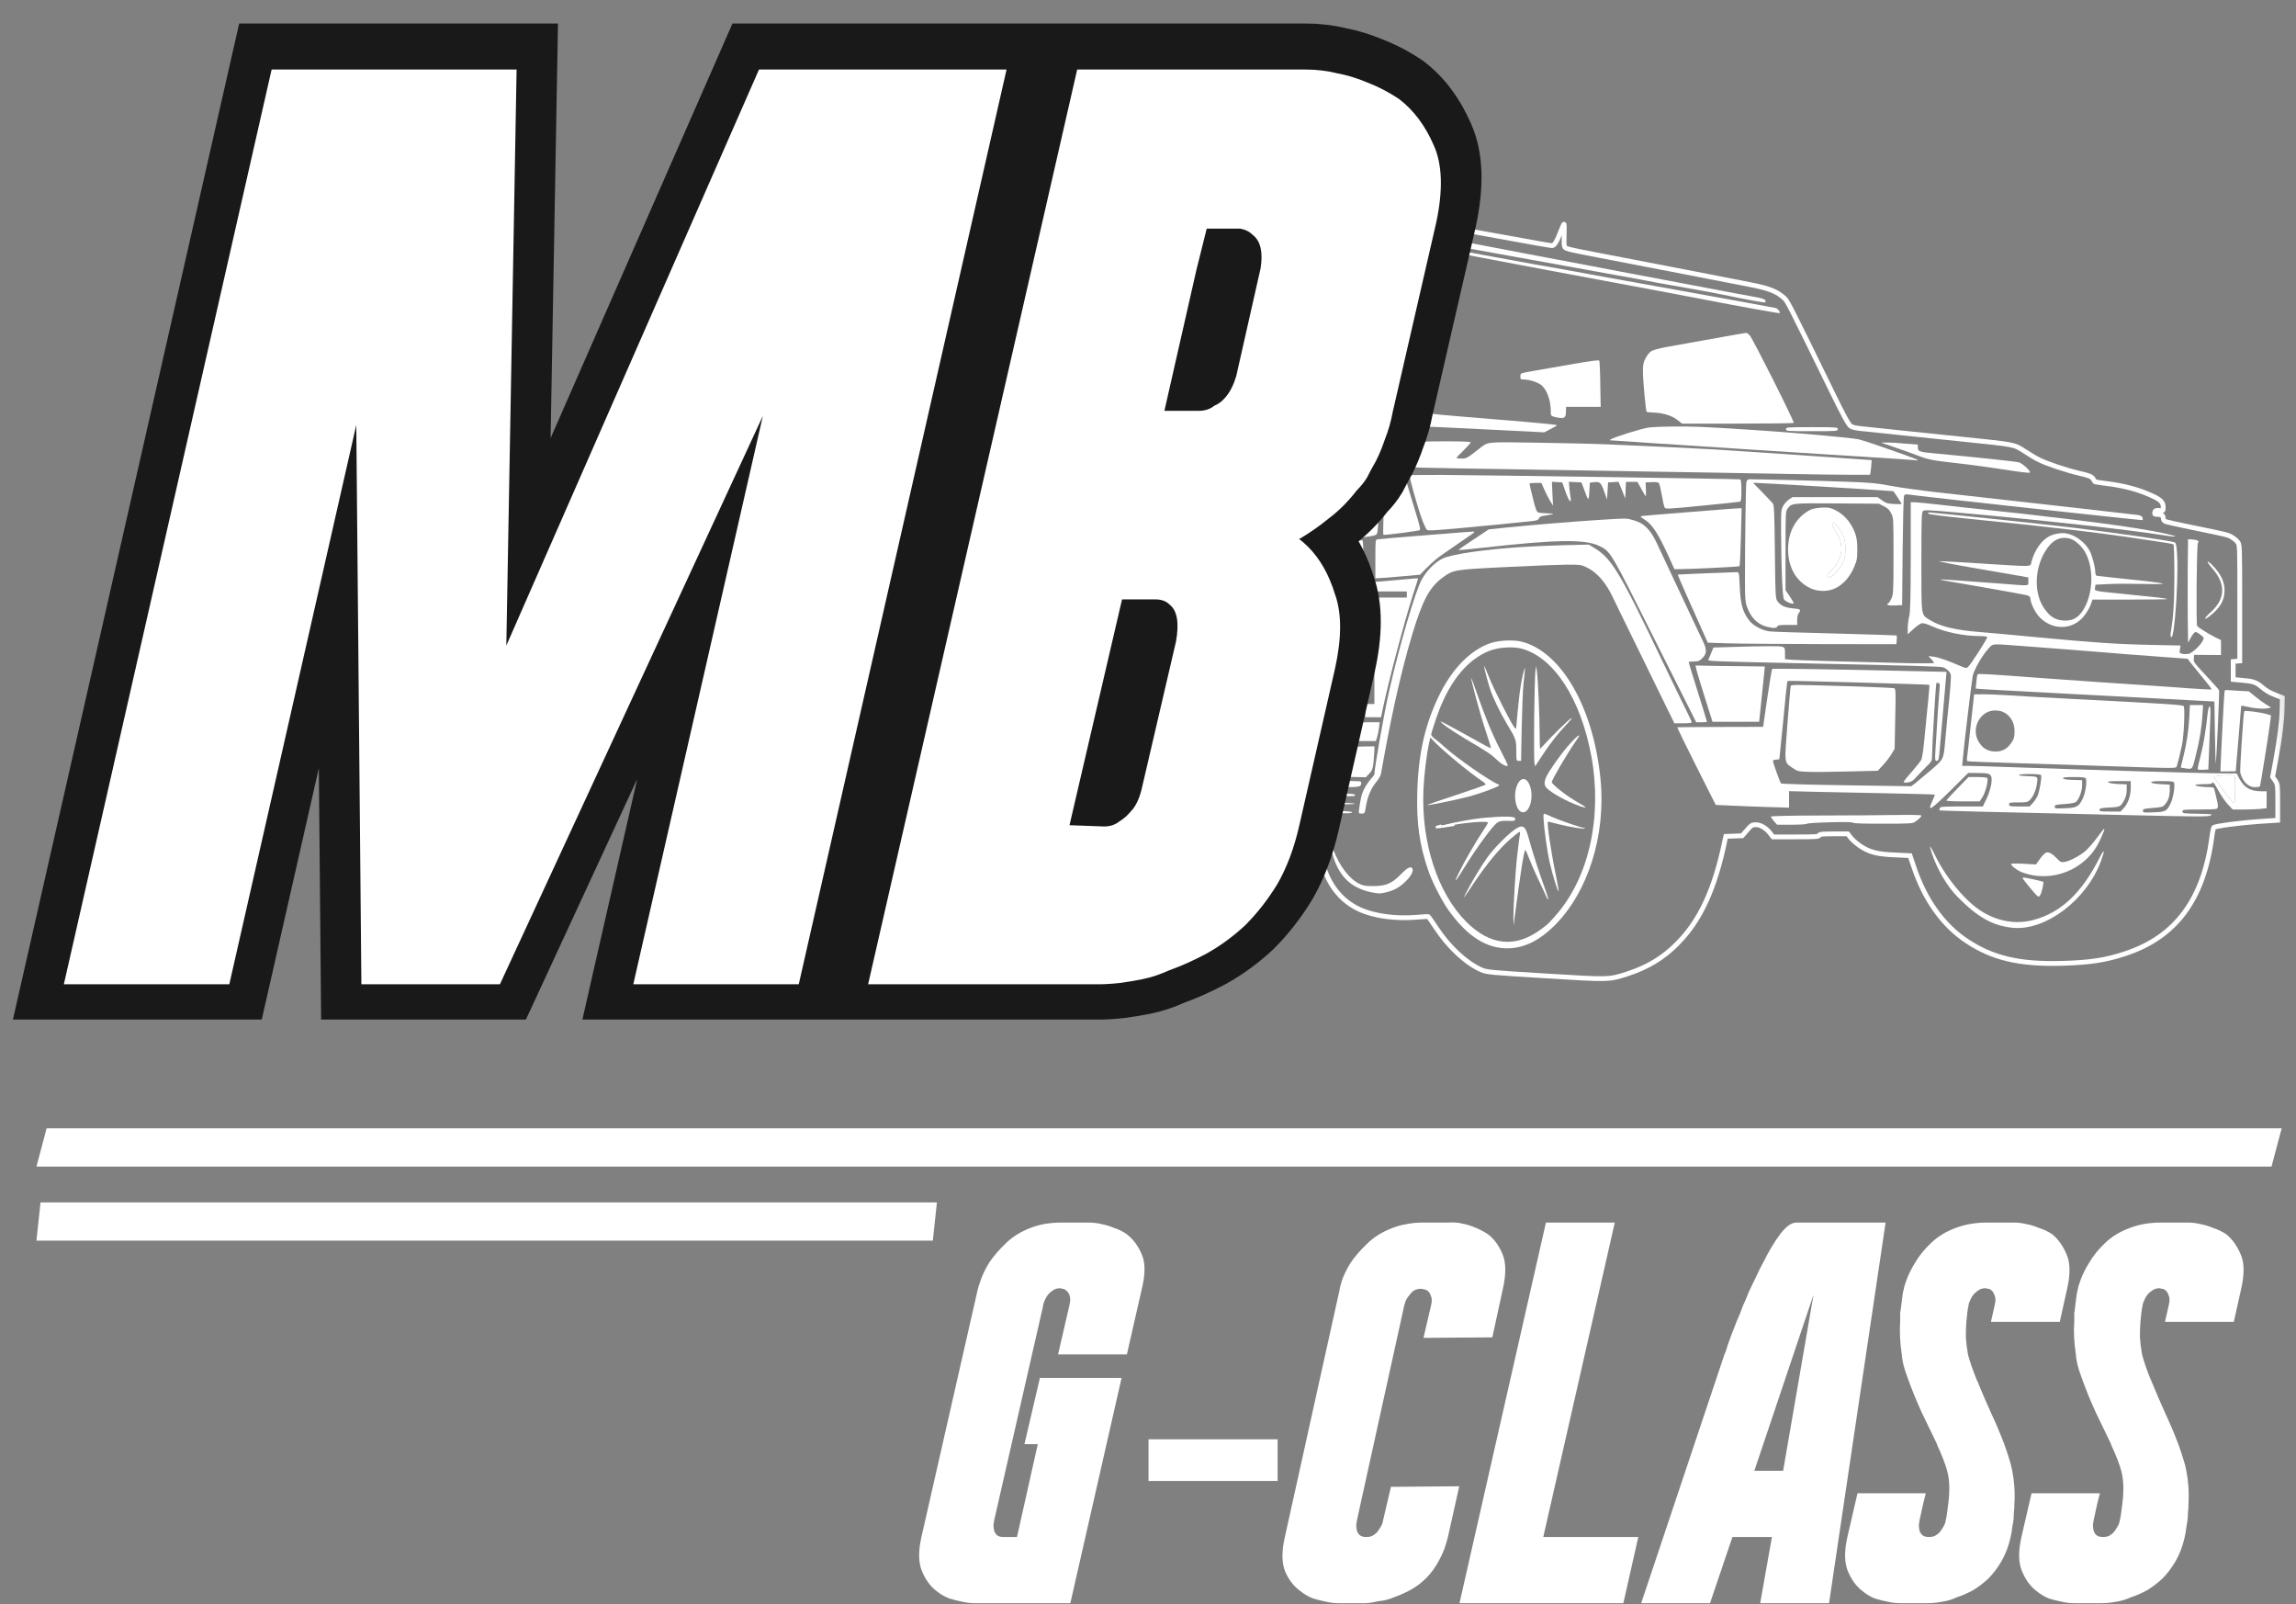 <?xml version="1.0" encoding="UTF-8"?> <svg xmlns="http://www.w3.org/2000/svg" width="63" height="44" viewBox="0 0 63 44" fill="none"><rect x="0" y="0" width="63" height="44" fill="#808080" stroke="none"/><mask id="path-1-outside-1_474_1784" maskUnits="userSpaceOnUse" x="22.968" y="4.831" width="40" height="23" fill="black"><rect fill="white" x="22.968" y="4.831" width="40" height="23"></rect><path d="M38.296 5.969C37.998 5.913 37.664 5.858 37.559 5.847C37.45 5.833 37.138 5.827 36.863 5.833C36.134 5.849 35.898 5.894 34.345 6.308C32.96 6.681 31.246 7.174 29.908 7.588C29.585 7.688 29.179 7.814 29.003 7.866C28.828 7.922 28.628 7.983 28.558 8.008C28.464 8.039 28.272 8.05 27.779 8.056C27.189 8.061 27.106 8.067 26.917 8.125C26.608 8.217 26.394 8.342 26.221 8.529C26.138 8.618 25.985 8.776 25.879 8.879C25.679 9.077 25.665 9.116 25.737 9.283C25.787 9.402 25.796 9.349 25.581 10.214C25.492 10.573 25.376 11.063 25.317 11.3C25.262 11.536 25.111 12.156 24.983 12.677C24.855 13.197 24.686 13.884 24.608 14.207L24.608 14.207C24.391 15.094 24.388 15.106 24.343 16.711C24.321 17.506 24.302 18.174 24.302 18.194C24.302 18.213 24.241 18.266 24.165 18.311C24.09 18.358 24.023 18.422 24.012 18.458C24.004 18.491 23.996 18.653 23.996 18.817V19.115L24.107 19.218C24.204 19.306 24.218 19.337 24.218 19.44C24.218 19.507 24.177 19.665 24.124 19.805C23.912 20.358 23.915 20.728 24.137 21.273L24.229 21.496L24.249 22.289C24.271 23.132 24.31 23.519 24.427 23.953C24.563 24.467 24.75 24.818 25.036 25.105C25.326 25.394 25.242 25.38 26.728 25.372L26.729 25.372H26.729C28.013 25.363 28.016 25.363 28.183 25.297C28.536 25.155 28.892 24.854 29.081 24.534C29.215 24.312 29.373 23.925 29.446 23.652C29.482 23.521 29.521 23.405 29.535 23.388C29.549 23.374 29.858 23.352 30.222 23.341C30.94 23.321 30.87 23.332 31.716 23.085C31.961 23.012 32.309 22.909 32.487 22.857C32.89 22.74 32.979 22.737 33.129 22.843C33.282 22.948 33.555 23.029 33.831 23.054C34.084 23.073 34.504 23.021 34.929 22.915C35.174 22.854 35.227 22.848 35.683 22.865L36.173 22.882L36.193 23.107C36.262 24.006 36.657 24.657 37.316 24.951C37.712 25.13 38.29 25.207 38.838 25.163C39.022 25.146 39.181 25.138 39.192 25.146C39.203 25.152 39.309 25.302 39.425 25.48C39.759 25.984 40.232 26.42 40.641 26.601C40.789 26.668 40.908 26.679 42.386 26.768C44.16 26.877 44.144 26.88 44.667 26.71C45.209 26.532 45.635 26.276 46.016 25.892C46.653 25.258 47.054 24.387 47.329 23.054L47.354 22.943L47.802 22.926L47.933 22.776C48.053 22.637 48.075 22.623 48.181 22.623C48.312 22.623 48.462 22.715 48.576 22.862L48.648 22.957H49.274C49.803 22.957 49.903 22.951 49.914 22.915C49.928 22.882 50 22.873 50.315 22.873H50.699L50.79 22.99C50.84 23.051 50.957 23.151 51.049 23.213C51.308 23.38 51.514 23.432 51.995 23.452L52.41 23.471L52.513 23.777C52.816 24.682 53.311 25.377 53.959 25.808C54.666 26.281 55.409 26.457 56.56 26.426C57.345 26.404 57.762 26.343 58.316 26.159C59.699 25.705 60.464 24.676 60.692 22.957C60.709 22.826 60.734 22.709 60.745 22.698C60.784 22.659 61.463 22.57 61.991 22.534L62.5 22.5V22.008C62.5 21.529 62.498 21.516 62.431 21.415L62.358 21.31L62.442 20.862C62.556 20.244 62.612 19.799 62.62 19.44L62.626 19.137L62.472 19.078C62.264 18.998 62.203 18.962 62.047 18.834C61.902 18.711 61.822 18.686 61.493 18.658L61.276 18.639V18.146L61.365 18.138L61.457 18.13V16.538V16.538C61.457 14.969 61.457 14.947 61.399 14.869C61.368 14.827 61.293 14.766 61.237 14.733C61.123 14.669 61.145 14.674 60.163 14.471C59.788 14.396 59.454 14.321 59.418 14.304C59.379 14.288 59.356 14.254 59.356 14.21C59.356 14.137 59.312 14.11 59.19 14.11C59.123 14.11 59.114 14.101 59.126 14.051C59.139 14.004 59.159 13.995 59.248 14.004C59.356 14.015 59.356 14.012 59.356 13.915C59.356 13.753 59.27 13.684 58.856 13.517C58.558 13.4 58.21 13.314 57.801 13.264C57.629 13.242 57.484 13.219 57.481 13.214C57.479 13.208 57.456 13.172 57.431 13.133C57.392 13.072 57.337 13.05 57.056 12.983C56.694 12.899 56.165 12.721 55.948 12.613C55.87 12.577 55.695 12.471 55.559 12.382C55.256 12.187 55.314 12.198 53.848 12.048C53.244 11.987 52.474 11.906 52.137 11.87C51.8 11.834 51.372 11.789 51.183 11.77C50.913 11.745 50.824 11.725 50.768 11.678C50.718 11.642 50.554 11.338 50.292 10.799C49.035 8.228 49.049 8.256 48.94 8.161C48.743 7.989 48.534 7.908 48.025 7.808C47.265 7.658 45.362 7.291 43.846 6.998C42.953 6.826 42.945 6.823 42.925 6.748C42.914 6.709 42.914 6.562 42.92 6.417C42.925 6.272 42.922 6.153 42.914 6.153C42.906 6.153 42.864 6.244 42.822 6.353C42.728 6.612 42.65 6.737 42.589 6.737C42.561 6.737 42.399 6.712 42.233 6.681C42.063 6.651 41.231 6.5 40.382 6.347C39.534 6.194 38.593 6.025 38.296 5.969Z"></path></mask><path d="M39.539 22.616C39.48 22.632 39.439 22.644 39.42 22.652C39.416 22.654 39.408 22.657 39.403 22.661C39.401 22.663 39.399 22.665 39.396 22.668C39.394 22.672 39.39 22.678 39.39 22.687C39.389 22.709 39.407 22.718 39.41 22.719C39.416 22.722 39.42 22.722 39.423 22.723C39.426 22.723 39.429 22.723 39.432 22.723C39.437 22.723 39.444 22.723 39.451 22.722C39.51 22.718 39.662 22.695 39.915 22.655L39.904 22.59C39.65 22.631 39.502 22.653 39.447 22.657C39.44 22.657 39.435 22.657 39.432 22.657C39.431 22.657 39.43 22.657 39.431 22.657C39.431 22.657 39.431 22.657 39.432 22.658C39.433 22.658 39.434 22.658 39.437 22.659C39.439 22.66 39.456 22.669 39.455 22.689C39.455 22.698 39.452 22.704 39.45 22.707C39.447 22.709 39.445 22.711 39.444 22.712C39.442 22.714 39.44 22.714 39.445 22.713C39.459 22.707 39.496 22.696 39.556 22.68L39.539 22.616ZM37.559 5.847L37.55 5.912L37.552 5.912L37.559 5.847ZM40.382 6.347L40.371 6.412L40.371 6.412L40.382 6.347ZM42.233 6.681L42.244 6.617L42.244 6.617L42.233 6.681ZM42.822 6.353L42.761 6.329L42.761 6.33L42.822 6.353ZM42.92 6.417L42.985 6.419L42.985 6.419L42.92 6.417ZM42.925 6.748L42.989 6.732L42.988 6.73L42.925 6.748ZM43.846 6.998L43.834 7.063L43.834 7.063L43.846 6.998ZM48.025 7.808L48.012 7.872L48.012 7.872L48.025 7.808ZM48.94 8.161L48.897 8.211L48.897 8.211L48.94 8.161ZM50.292 10.799L50.351 10.77L50.351 10.77L50.292 10.799ZM50.768 11.678L50.811 11.628L50.806 11.625L50.768 11.678ZM51.183 11.77L51.189 11.704L51.189 11.704L51.183 11.77ZM52.137 11.87L52.144 11.805L52.144 11.805L52.137 11.87ZM53.848 12.048L53.855 11.983L53.855 11.983L53.848 12.048ZM55.559 12.382L55.595 12.327L55.594 12.327L55.559 12.382ZM55.948 12.613L55.978 12.554L55.976 12.553L55.948 12.613ZM57.056 12.983L57.071 12.919L57.07 12.919L57.056 12.983ZM57.431 13.133L57.376 13.168L57.376 13.168L57.431 13.133ZM57.481 13.214L57.423 13.243L57.423 13.243L57.481 13.214ZM57.801 13.264L57.793 13.329L57.793 13.329L57.801 13.264ZM58.856 13.517L58.88 13.456L58.88 13.456L58.856 13.517ZM59.248 14.004L59.255 13.938L59.254 13.938L59.248 14.004ZM59.126 14.051L59.062 14.033L59.062 14.037L59.126 14.051ZM59.418 14.304L59.445 14.245L59.444 14.244L59.418 14.304ZM60.163 14.471L60.177 14.407L60.176 14.407L60.163 14.471ZM61.237 14.733L61.271 14.676L61.269 14.675L61.237 14.733ZM61.399 14.869L61.346 14.908L61.346 14.908L61.399 14.869ZM61.457 18.13L61.463 18.195L61.523 18.19V18.13H61.457ZM61.365 18.138L61.359 18.073L61.359 18.073L61.365 18.138ZM61.276 18.146L61.27 18.081L61.211 18.087V18.146H61.276ZM61.276 18.639H61.211V18.699L61.27 18.704L61.276 18.639ZM61.493 18.658L61.487 18.724L61.488 18.724L61.493 18.658ZM62.047 18.834L62.004 18.884L62.005 18.884L62.047 18.834ZM62.472 19.078L62.449 19.14L62.449 19.14L62.472 19.078ZM62.626 19.137L62.691 19.138L62.692 19.092L62.649 19.076L62.626 19.137ZM62.62 19.44L62.685 19.442L62.685 19.441L62.62 19.44ZM62.442 20.862L62.506 20.874L62.506 20.874L62.442 20.862ZM62.358 21.31L62.294 21.298L62.289 21.324L62.304 21.347L62.358 21.31ZM62.431 21.415L62.485 21.379L62.485 21.378L62.431 21.415ZM62.5 22.5L62.505 22.566L62.566 22.562V22.5H62.5ZM61.991 22.534L61.987 22.468L61.987 22.468L61.991 22.534ZM60.745 22.698L60.791 22.744L60.791 22.744L60.745 22.698ZM60.692 22.957L60.757 22.965L60.757 22.965L60.692 22.957ZM58.316 26.159L58.295 26.097L58.295 26.097L58.316 26.159ZM56.56 26.426L56.562 26.492L56.562 26.492L56.56 26.426ZM53.959 25.808L53.996 25.754L53.995 25.754L53.959 25.808ZM52.513 23.777L52.575 23.757L52.575 23.756L52.513 23.777ZM52.41 23.471L52.472 23.451L52.457 23.408L52.413 23.406L52.41 23.471ZM51.995 23.452L51.998 23.386L51.998 23.386L51.995 23.452ZM51.049 23.213L51.013 23.267L51.014 23.268L51.049 23.213ZM50.79 22.99L50.739 23.031L50.739 23.032L50.79 22.99ZM50.699 22.873L50.75 22.833L50.73 22.808H50.699V22.873ZM49.914 22.915L49.853 22.89L49.851 22.896L49.914 22.915ZM48.648 22.957L48.596 22.997L48.616 23.022H48.648V22.957ZM48.576 22.862L48.628 22.822L48.628 22.822L48.576 22.862ZM47.933 22.776L47.983 22.819L47.983 22.819L47.933 22.776ZM47.802 22.926L47.805 22.992L47.833 22.991L47.852 22.969L47.802 22.926ZM47.354 22.943L47.352 22.877L47.301 22.879L47.29 22.928L47.354 22.943ZM47.329 23.054L47.265 23.04L47.265 23.041L47.329 23.054ZM46.016 25.892L45.97 25.845L45.97 25.846L46.016 25.892ZM44.667 26.71L44.687 26.772L44.687 26.772L44.667 26.71ZM42.386 26.768L42.389 26.703L42.389 26.703L42.386 26.768ZM40.641 26.601L40.668 26.541L40.668 26.541L40.641 26.601ZM39.425 25.48L39.37 25.516L39.371 25.516L39.425 25.48ZM39.192 25.146L39.152 25.2L39.162 25.205L39.192 25.146ZM38.838 25.163L38.844 25.228L38.844 25.228L38.838 25.163ZM37.316 24.951L37.343 24.892L37.343 24.892L37.316 24.951ZM36.193 23.107L36.258 23.102L36.258 23.101L36.193 23.107ZM36.173 22.882L36.238 22.876L36.233 22.818L36.175 22.816L36.173 22.882ZM35.683 22.865L35.681 22.93L35.681 22.93L35.683 22.865ZM34.929 22.915L34.945 22.979L34.945 22.979L34.929 22.915ZM33.831 23.054L33.825 23.119L33.825 23.119L33.831 23.054ZM33.129 22.843L33.092 22.896L33.092 22.897L33.129 22.843ZM32.487 22.857L32.468 22.794L32.468 22.794L32.487 22.857ZM31.716 23.085L31.735 23.148L31.735 23.148L31.716 23.085ZM30.222 23.341L30.22 23.275L30.22 23.275L30.222 23.341ZM29.535 23.388L29.488 23.341L29.485 23.346L29.535 23.388ZM29.446 23.652L29.383 23.635L29.382 23.635L29.446 23.652ZM29.081 24.534L29.025 24.5L29.025 24.501L29.081 24.534ZM28.183 25.297L28.207 25.357L28.207 25.357L28.183 25.297ZM26.728 25.372L26.728 25.437L26.728 25.437L26.728 25.372ZM25.036 25.105L25.083 25.058L25.083 25.058L25.036 25.105ZM24.427 23.953L24.49 23.936L24.49 23.936L24.427 23.953ZM24.249 22.289L24.183 22.291L24.183 22.291L24.249 22.289ZM24.229 21.496L24.295 21.494L24.295 21.482L24.29 21.471L24.229 21.496ZM24.137 21.273L24.077 21.298L24.077 21.299L24.137 21.273ZM24.124 19.805L24.185 19.828L24.185 19.828L24.124 19.805ZM24.107 19.218L24.062 19.266L24.063 19.266L24.107 19.218ZM23.996 19.115H23.93V19.143L23.951 19.163L23.996 19.115ZM24.012 18.458L23.95 18.439L23.949 18.442L24.012 18.458ZM24.165 18.311L24.132 18.254L24.13 18.255L24.165 18.311ZM24.343 16.711L24.409 16.713L24.409 16.713L24.343 16.711ZM24.608 14.207L24.672 14.223L24.672 14.222L24.608 14.207ZM24.983 12.677L25.047 12.692L25.047 12.692L24.983 12.677ZM25.317 11.3L25.253 11.284L25.253 11.285L25.317 11.3ZM25.581 10.214L25.645 10.23L25.645 10.23L25.581 10.214ZM25.737 9.283L25.798 9.257L25.797 9.256L25.737 9.283ZM25.879 8.879L25.833 8.832L25.833 8.832L25.879 8.879ZM26.221 8.529L26.269 8.573L26.27 8.573L26.221 8.529ZM26.917 8.125L26.936 8.188L26.936 8.188L26.917 8.125ZM27.779 8.056L27.78 8.121L27.78 8.121L27.779 8.056ZM28.558 8.008L28.579 8.071L28.581 8.07L28.558 8.008ZM29.003 7.866L28.985 7.804L28.984 7.804L29.003 7.866ZM29.908 7.588L29.888 7.526L29.888 7.526L29.908 7.588ZM34.345 6.308L34.328 6.245L34.328 6.245L34.345 6.308ZM36.863 5.833L36.862 5.767L36.861 5.767L36.863 5.833ZM26.729 25.372V25.437L26.729 25.437L26.729 25.372ZM26.729 25.372L26.729 25.306L26.728 25.306L26.729 25.372ZM24.608 14.207L24.544 14.192L24.544 14.192L24.608 14.207ZM37.552 5.912C37.654 5.923 37.986 5.978 38.284 6.034L38.308 5.905C38.011 5.849 37.674 5.793 37.565 5.781L37.552 5.912ZM38.284 6.034C38.582 6.089 39.522 6.259 40.371 6.412L40.394 6.283C39.545 6.13 38.605 5.96 38.308 5.905L38.284 6.034ZM40.371 6.412C40.795 6.488 41.215 6.564 41.55 6.625C41.886 6.685 42.136 6.731 42.221 6.746L42.244 6.617C42.159 6.601 41.909 6.556 41.574 6.496C41.238 6.435 40.818 6.359 40.394 6.283L40.371 6.412ZM42.221 6.746C42.305 6.761 42.387 6.775 42.453 6.785C42.485 6.79 42.514 6.795 42.536 6.798C42.557 6.8 42.577 6.803 42.589 6.803V6.671C42.589 6.671 42.586 6.671 42.579 6.67C42.572 6.67 42.564 6.669 42.553 6.667C42.532 6.665 42.505 6.661 42.473 6.656C42.409 6.646 42.327 6.632 42.244 6.617L42.221 6.746ZM42.589 6.803C42.627 6.803 42.658 6.783 42.682 6.762C42.706 6.74 42.728 6.711 42.749 6.676C42.791 6.607 42.836 6.506 42.884 6.375L42.761 6.33C42.714 6.458 42.672 6.55 42.637 6.608C42.619 6.637 42.605 6.655 42.594 6.665C42.582 6.675 42.581 6.671 42.589 6.671V6.803ZM42.884 6.377C42.904 6.323 42.924 6.274 42.94 6.239C42.949 6.222 42.955 6.209 42.959 6.201C42.962 6.196 42.963 6.195 42.962 6.196C42.962 6.196 42.96 6.199 42.956 6.202C42.956 6.203 42.94 6.218 42.914 6.218V6.087C42.887 6.087 42.87 6.103 42.868 6.105C42.863 6.11 42.859 6.115 42.857 6.118C42.852 6.124 42.848 6.131 42.845 6.137C42.838 6.149 42.83 6.166 42.821 6.185C42.804 6.223 42.782 6.274 42.761 6.329L42.884 6.377ZM42.914 6.218C42.893 6.218 42.878 6.208 42.87 6.201C42.863 6.194 42.859 6.188 42.858 6.184C42.856 6.181 42.855 6.178 42.854 6.177C42.854 6.175 42.853 6.174 42.853 6.174C42.853 6.173 42.853 6.174 42.854 6.18C42.855 6.191 42.856 6.209 42.856 6.232C42.858 6.278 42.857 6.343 42.854 6.414L42.985 6.419C42.988 6.346 42.989 6.279 42.988 6.229C42.987 6.205 42.986 6.183 42.985 6.167C42.984 6.16 42.983 6.151 42.981 6.143C42.98 6.139 42.978 6.132 42.974 6.124C42.972 6.12 42.967 6.112 42.959 6.105C42.951 6.097 42.936 6.087 42.914 6.087V6.218ZM42.854 6.414C42.851 6.487 42.85 6.562 42.851 6.623C42.851 6.653 42.852 6.681 42.853 6.705C42.855 6.726 42.857 6.749 42.862 6.766L42.988 6.73C42.988 6.73 42.988 6.729 42.988 6.727C42.987 6.726 42.987 6.723 42.987 6.72C42.986 6.714 42.985 6.706 42.984 6.696C42.983 6.676 42.982 6.651 42.982 6.621C42.981 6.563 42.983 6.491 42.985 6.419L42.854 6.414ZM42.862 6.764C42.867 6.785 42.876 6.819 42.912 6.846C42.941 6.869 42.983 6.884 43.041 6.9C43.16 6.932 43.389 6.977 43.834 7.063L43.859 6.934C43.41 6.847 43.188 6.804 43.075 6.773C43.017 6.758 42.998 6.747 42.992 6.743C42.991 6.742 42.992 6.742 42.992 6.744C42.992 6.744 42.992 6.743 42.991 6.741C42.991 6.739 42.99 6.736 42.989 6.732L42.862 6.764ZM43.834 7.063C45.35 7.355 47.253 7.722 48.012 7.872L48.038 7.744C47.278 7.593 45.375 7.226 43.858 6.934L43.834 7.063ZM48.012 7.872C48.519 7.972 48.713 8.05 48.897 8.211L48.983 8.112C48.772 7.927 48.549 7.844 48.038 7.744L48.012 7.872ZM48.897 8.211C48.922 8.233 48.937 8.244 48.966 8.288C48.997 8.335 49.043 8.418 49.127 8.581C49.294 8.907 49.604 9.542 50.233 10.828L50.351 10.77C49.723 9.485 49.411 8.849 49.244 8.522C49.16 8.359 49.111 8.27 49.075 8.216C49.037 8.158 49.012 8.137 48.983 8.112L48.897 8.211ZM50.233 10.827C50.364 11.098 50.471 11.309 50.552 11.458C50.592 11.533 50.626 11.592 50.654 11.636C50.668 11.658 50.68 11.677 50.692 11.692C50.702 11.705 50.715 11.721 50.73 11.731L50.806 11.625C50.809 11.626 50.805 11.624 50.796 11.612C50.788 11.601 50.778 11.586 50.765 11.566C50.739 11.526 50.707 11.469 50.667 11.396C50.588 11.249 50.482 11.04 50.351 10.77L50.233 10.827ZM50.726 11.728C50.765 11.761 50.812 11.781 50.881 11.796C50.948 11.811 51.042 11.823 51.176 11.835L51.189 11.704C51.054 11.692 50.968 11.681 50.909 11.668C50.852 11.655 50.827 11.642 50.811 11.628L50.726 11.728ZM51.176 11.835C51.365 11.854 51.793 11.899 52.13 11.935L52.144 11.805C51.807 11.768 51.379 11.724 51.189 11.704L51.176 11.835ZM52.13 11.935C52.467 11.971 53.237 12.052 53.841 12.113L53.855 11.983C53.251 11.921 52.48 11.841 52.144 11.805L52.13 11.935ZM53.841 12.113C54.577 12.189 54.924 12.223 55.127 12.263C55.227 12.282 55.288 12.302 55.342 12.328C55.397 12.354 55.446 12.387 55.523 12.437L55.594 12.327C55.52 12.279 55.463 12.24 55.398 12.209C55.332 12.178 55.259 12.155 55.152 12.134C54.942 12.093 54.585 12.058 53.855 11.983L53.841 12.113ZM55.523 12.437C55.659 12.526 55.838 12.634 55.921 12.672L55.976 12.553C55.903 12.519 55.731 12.416 55.595 12.327L55.523 12.437ZM55.919 12.671C56.142 12.783 56.676 12.963 57.041 13.047L57.07 12.919C56.712 12.836 56.188 12.659 55.978 12.554L55.919 12.671ZM57.041 13.047C57.182 13.08 57.261 13.101 57.31 13.121C57.354 13.139 57.365 13.152 57.376 13.168L57.487 13.098C57.458 13.053 57.422 13.025 57.359 12.999C57.299 12.975 57.21 12.952 57.071 12.919L57.041 13.047ZM57.376 13.168C57.388 13.188 57.4 13.206 57.409 13.22C57.413 13.228 57.417 13.233 57.42 13.238C57.423 13.243 57.423 13.244 57.423 13.243L57.54 13.184C57.535 13.175 57.51 13.135 57.486 13.098L57.376 13.168ZM57.423 13.243C57.432 13.262 57.448 13.271 57.45 13.271C57.454 13.274 57.458 13.275 57.46 13.276C57.465 13.278 57.469 13.279 57.472 13.28C57.479 13.282 57.487 13.284 57.496 13.285C57.514 13.289 57.538 13.293 57.568 13.297C57.626 13.306 57.706 13.318 57.793 13.329L57.81 13.199C57.724 13.188 57.645 13.177 57.588 13.168C57.559 13.163 57.536 13.159 57.521 13.156C57.513 13.155 57.508 13.154 57.505 13.153C57.504 13.153 57.505 13.153 57.507 13.153C57.508 13.154 57.511 13.155 57.515 13.157C57.515 13.158 57.531 13.165 57.54 13.184L57.423 13.243ZM57.793 13.329C58.198 13.378 58.54 13.463 58.832 13.578L58.88 13.456C58.576 13.337 58.223 13.249 57.809 13.199L57.793 13.329ZM58.831 13.578C59.04 13.662 59.156 13.718 59.221 13.769C59.251 13.794 59.268 13.815 59.277 13.835C59.286 13.856 59.291 13.88 59.291 13.915H59.422C59.422 13.869 59.416 13.824 59.396 13.781C59.376 13.737 59.345 13.701 59.302 13.667C59.22 13.601 59.086 13.539 58.88 13.456L58.831 13.578ZM59.291 13.915C59.291 13.927 59.291 13.937 59.291 13.945C59.291 13.954 59.29 13.96 59.29 13.963C59.288 13.973 59.288 13.961 59.3 13.95C59.306 13.945 59.312 13.943 59.314 13.943C59.316 13.942 59.315 13.943 59.31 13.943C59.299 13.943 59.283 13.941 59.255 13.938L59.241 14.069C59.267 14.072 59.292 14.074 59.312 14.074C59.33 14.074 59.36 14.071 59.385 14.05C59.411 14.028 59.418 13.998 59.42 13.979C59.422 13.961 59.422 13.937 59.422 13.915H59.291ZM59.254 13.938C59.231 13.936 59.21 13.935 59.192 13.935C59.173 13.936 59.154 13.938 59.135 13.945C59.088 13.964 59.071 14.003 59.063 14.033L59.188 14.07C59.191 14.06 59.193 14.059 59.192 14.06C59.189 14.064 59.186 14.066 59.183 14.068C59.181 14.068 59.184 14.067 59.195 14.067C59.206 14.066 59.22 14.067 59.242 14.069L59.254 13.938ZM59.062 14.037C59.059 14.05 59.055 14.067 59.056 14.084C59.056 14.102 59.062 14.127 59.084 14.147C59.103 14.165 59.125 14.17 59.14 14.172C59.155 14.175 59.172 14.175 59.19 14.175V14.044C59.182 14.044 59.176 14.044 59.17 14.043C59.165 14.043 59.162 14.043 59.16 14.043C59.158 14.042 59.158 14.042 59.161 14.043C59.163 14.044 59.168 14.046 59.173 14.051C59.178 14.056 59.182 14.062 59.185 14.068C59.187 14.074 59.187 14.078 59.187 14.079C59.187 14.08 59.187 14.08 59.187 14.077C59.188 14.075 59.188 14.071 59.19 14.065L59.062 14.037ZM59.19 14.175C59.249 14.175 59.275 14.183 59.285 14.189C59.288 14.19 59.288 14.191 59.288 14.192C59.289 14.193 59.291 14.198 59.291 14.21H59.422C59.422 14.185 59.418 14.159 59.407 14.135C59.395 14.11 59.376 14.091 59.353 14.076C59.31 14.05 59.252 14.044 59.19 14.044V14.175ZM59.291 14.21C59.291 14.28 59.328 14.337 59.392 14.365L59.444 14.244C59.429 14.238 59.422 14.229 59.422 14.21H59.291ZM59.39 14.364C59.4 14.368 59.414 14.373 59.427 14.376C59.441 14.38 59.459 14.385 59.481 14.39C59.524 14.401 59.581 14.415 59.649 14.43C59.784 14.46 59.962 14.498 60.15 14.536L60.176 14.407C59.989 14.369 59.812 14.332 59.678 14.302C59.61 14.287 59.554 14.274 59.513 14.263C59.492 14.258 59.475 14.254 59.463 14.25C59.449 14.246 59.444 14.244 59.445 14.245L59.39 14.364ZM60.15 14.536C60.642 14.637 60.88 14.686 61.01 14.718C61.075 14.734 61.11 14.745 61.135 14.754C61.16 14.764 61.176 14.774 61.205 14.79L61.269 14.675C61.242 14.66 61.218 14.646 61.184 14.633C61.15 14.619 61.108 14.607 61.041 14.59C60.908 14.558 60.667 14.508 60.177 14.407L60.15 14.536ZM61.203 14.789C61.228 14.804 61.258 14.825 61.285 14.848C61.313 14.872 61.335 14.893 61.346 14.908L61.452 14.83C61.431 14.803 61.4 14.773 61.369 14.747C61.338 14.721 61.302 14.695 61.271 14.677L61.203 14.789ZM61.391 16.538V18.13H61.523V16.538H61.391ZM61.451 18.064L61.359 18.073L61.371 18.203L61.463 18.195L61.451 18.064ZM61.359 18.073L61.27 18.081L61.282 18.212L61.371 18.203L61.359 18.073ZM61.27 18.704L61.487 18.724L61.499 18.593L61.282 18.573L61.27 18.704ZM61.488 18.724C61.652 18.738 61.748 18.75 61.819 18.773C61.887 18.794 61.936 18.826 62.004 18.884L62.089 18.784C62.013 18.719 61.949 18.677 61.859 18.648C61.771 18.62 61.662 18.607 61.499 18.593L61.488 18.724ZM62.005 18.884C62.084 18.949 62.141 18.993 62.207 19.031C62.273 19.068 62.344 19.099 62.449 19.14L62.496 19.017C62.392 18.977 62.329 18.949 62.273 18.917C62.217 18.885 62.166 18.846 62.089 18.783L62.005 18.884ZM62.449 19.14L62.602 19.198L62.649 19.076L62.496 19.017L62.449 19.14ZM62.56 19.136L62.554 19.439L62.685 19.441L62.691 19.138L62.56 19.136ZM62.554 19.439C62.546 19.792 62.491 20.233 62.377 20.85L62.506 20.874C62.621 20.255 62.677 19.806 62.685 19.442L62.554 19.439ZM62.377 20.85L62.294 21.298L62.423 21.322L62.506 20.874L62.377 20.85ZM62.304 21.347L62.377 21.452L62.485 21.378L62.413 21.273L62.304 21.347ZM62.376 21.452C62.393 21.477 62.402 21.492 62.409 21.509C62.416 21.524 62.421 21.544 62.425 21.578C62.434 21.648 62.435 21.767 62.435 22.008H62.566C62.566 21.771 62.565 21.643 62.556 21.562C62.551 21.52 62.543 21.488 62.53 21.457C62.518 21.428 62.502 21.404 62.485 21.379L62.376 21.452ZM62.435 22.008V22.5H62.566V22.008H62.435ZM62.496 22.435L61.987 22.468L61.995 22.599L62.505 22.566L62.496 22.435ZM61.987 22.468C61.721 22.486 61.418 22.518 61.176 22.55C61.055 22.566 60.949 22.582 60.87 22.596C60.83 22.604 60.797 22.611 60.771 22.618C60.758 22.621 60.746 22.625 60.736 22.629C60.728 22.632 60.712 22.638 60.698 22.652L60.791 22.744C60.783 22.753 60.776 22.754 60.783 22.751C60.787 22.75 60.794 22.747 60.805 22.745C60.826 22.739 60.856 22.733 60.894 22.726C60.969 22.711 61.073 22.696 61.193 22.68C61.432 22.648 61.733 22.617 61.996 22.599L61.987 22.468ZM60.698 22.652C60.691 22.659 60.687 22.667 60.685 22.67C60.682 22.675 60.68 22.679 60.679 22.683C60.676 22.69 60.673 22.698 60.671 22.707C60.666 22.723 60.661 22.745 60.656 22.769C60.646 22.818 60.635 22.881 60.627 22.948L60.757 22.965C60.765 22.901 60.775 22.841 60.785 22.796C60.789 22.773 60.794 22.755 60.797 22.743C60.799 22.736 60.8 22.733 60.801 22.731C60.801 22.73 60.801 22.731 60.8 22.732C60.8 22.733 60.797 22.738 60.791 22.744L60.698 22.652ZM60.627 22.948C60.514 23.8 60.268 24.476 59.884 24.993C59.501 25.51 58.976 25.873 58.295 26.097L58.336 26.221C59.039 25.991 59.588 25.613 59.99 25.072C60.391 24.531 60.642 23.832 60.757 22.965L60.627 22.948ZM58.295 26.097C57.75 26.278 57.339 26.338 56.559 26.36L56.562 26.492C57.351 26.469 57.775 26.407 58.337 26.221L58.295 26.097ZM56.559 26.36C55.416 26.391 54.688 26.217 53.996 25.754L53.923 25.863C54.644 26.346 55.402 26.522 56.562 26.492L56.559 26.36ZM53.995 25.754C53.362 25.332 52.874 24.65 52.575 23.757L52.45 23.798C52.757 24.713 53.26 25.422 53.923 25.863L53.995 25.754ZM52.575 23.756L52.472 23.451L52.347 23.492L52.45 23.798L52.575 23.756ZM52.413 23.406L51.998 23.386L51.992 23.517L52.406 23.537L52.413 23.406ZM51.998 23.386C51.758 23.377 51.592 23.359 51.455 23.324C51.319 23.29 51.209 23.238 51.085 23.157L51.014 23.268C51.148 23.354 51.27 23.413 51.422 23.451C51.573 23.489 51.75 23.508 51.992 23.517L51.998 23.386ZM51.086 23.158C50.997 23.099 50.886 23.003 50.841 22.948L50.739 23.032C50.795 23.099 50.918 23.204 51.013 23.267L51.086 23.158ZM50.842 22.95L50.75 22.833L50.647 22.914L50.739 23.031L50.842 22.95ZM50.699 22.808H50.315V22.939H50.699V22.808ZM50.315 22.808C50.158 22.808 50.058 22.81 49.995 22.816C49.964 22.82 49.936 22.825 49.914 22.834C49.89 22.843 49.866 22.86 49.853 22.89L49.974 22.94C49.969 22.953 49.959 22.956 49.963 22.955C49.968 22.953 49.981 22.95 50.008 22.947C50.064 22.941 50.157 22.939 50.315 22.939V22.808ZM49.851 22.896C49.858 22.872 49.878 22.87 49.865 22.874C49.853 22.877 49.83 22.881 49.784 22.884C49.694 22.89 49.539 22.891 49.274 22.891V23.022C49.538 23.022 49.697 23.021 49.792 23.015C49.839 23.012 49.875 23.008 49.902 23C49.928 22.992 49.964 22.976 49.977 22.934L49.851 22.896ZM49.274 22.891H48.648V23.022H49.274V22.891ZM48.7 22.917L48.628 22.822L48.524 22.902L48.596 22.997L48.7 22.917ZM48.628 22.822C48.507 22.666 48.34 22.557 48.181 22.557V22.689C48.283 22.689 48.416 22.763 48.524 22.902L48.628 22.822ZM48.181 22.557C48.126 22.557 48.078 22.56 48.028 22.591C47.983 22.619 47.941 22.666 47.883 22.733L47.983 22.819C48.045 22.747 48.073 22.717 48.097 22.703C48.114 22.692 48.13 22.689 48.181 22.689V22.557ZM47.884 22.733L47.753 22.883L47.852 22.969L47.983 22.819L47.884 22.733ZM47.29 22.928L47.265 23.04L47.393 23.069L47.418 22.957L47.29 22.928ZM47.265 23.041C46.991 24.367 46.594 25.224 45.97 25.845L46.062 25.938C46.712 25.291 47.117 24.406 47.394 23.067L47.265 23.041ZM45.97 25.846C45.596 26.222 45.18 26.472 44.646 26.647L44.687 26.772C45.239 26.591 45.674 26.33 46.063 25.938L45.97 25.846ZM44.647 26.647C44.386 26.732 44.267 26.771 43.994 26.778C43.715 26.785 43.279 26.757 42.389 26.703L42.382 26.834C43.267 26.888 43.711 26.916 43.997 26.909C44.29 26.902 44.424 26.858 44.687 26.772L44.647 26.647ZM42.389 26.703C41.65 26.658 41.252 26.633 41.021 26.611C40.79 26.589 40.732 26.57 40.668 26.541L40.614 26.661C40.698 26.699 40.773 26.719 41.008 26.742C41.243 26.764 41.644 26.789 42.382 26.834L42.389 26.703ZM40.668 26.541C40.274 26.367 39.809 25.941 39.48 25.444L39.371 25.516C39.709 26.027 40.191 26.474 40.615 26.661L40.668 26.541ZM39.48 25.444C39.422 25.355 39.365 25.272 39.323 25.211C39.301 25.18 39.283 25.155 39.269 25.136C39.262 25.127 39.256 25.119 39.25 25.113C39.248 25.11 39.245 25.106 39.242 25.103C39.241 25.102 39.233 25.093 39.221 25.087L39.162 25.205C39.156 25.201 39.151 25.198 39.15 25.197C39.149 25.196 39.148 25.195 39.148 25.195C39.148 25.195 39.148 25.195 39.15 25.197C39.153 25.201 39.158 25.207 39.164 25.215C39.177 25.232 39.194 25.256 39.215 25.286C39.257 25.346 39.312 25.427 39.37 25.516L39.48 25.444ZM39.231 25.094C39.218 25.084 39.204 25.081 39.202 25.081C39.196 25.08 39.191 25.079 39.187 25.078C39.178 25.078 39.168 25.077 39.158 25.077C39.137 25.077 39.109 25.078 39.076 25.08C39.011 25.083 38.925 25.089 38.832 25.098L38.844 25.228C38.935 25.22 39.02 25.214 39.083 25.211C39.114 25.209 39.14 25.209 39.157 25.209C39.166 25.209 39.172 25.209 39.175 25.209C39.176 25.209 39.176 25.209 39.174 25.209C39.173 25.209 39.171 25.208 39.168 25.207C39.165 25.206 39.159 25.204 39.152 25.199L39.231 25.094ZM38.833 25.098C38.293 25.141 37.726 25.064 37.343 24.892L37.289 25.011C37.697 25.195 38.288 25.273 38.844 25.228L38.833 25.098ZM37.343 24.892C36.712 24.609 36.326 23.984 36.258 23.102L36.127 23.112C36.198 24.027 36.602 24.704 37.29 25.011L37.343 24.892ZM36.258 23.101L36.238 22.876L36.108 22.887L36.127 23.113L36.258 23.101ZM36.175 22.816L35.686 22.799L35.681 22.93L36.171 22.947L36.175 22.816ZM35.686 22.799C35.458 22.791 35.328 22.788 35.223 22.795C35.116 22.803 35.036 22.821 34.913 22.851L34.945 22.979C35.067 22.948 35.137 22.933 35.232 22.926C35.328 22.919 35.452 22.922 35.681 22.93L35.686 22.799ZM34.914 22.851C34.491 22.956 34.078 23.007 33.836 22.989L33.825 23.119C34.089 23.14 34.517 23.085 34.945 22.979L34.914 22.851ZM33.836 22.989C33.567 22.964 33.307 22.885 33.167 22.789L33.092 22.897C33.258 23.011 33.543 23.094 33.825 23.119L33.836 22.989ZM33.167 22.789C33.084 22.731 33.011 22.698 32.901 22.701C32.8 22.703 32.669 22.736 32.468 22.794L32.505 22.92C32.708 22.861 32.823 22.834 32.904 22.832C32.978 22.83 33.024 22.849 33.092 22.896L33.167 22.789ZM32.468 22.794C32.29 22.846 31.942 22.949 31.698 23.022L31.735 23.148C31.98 23.075 32.327 22.972 32.505 22.919L32.468 22.794ZM31.698 23.022C31.272 23.146 31.083 23.204 30.91 23.233C30.738 23.263 30.581 23.265 30.22 23.275L30.224 23.406C30.58 23.396 30.748 23.395 30.932 23.363C31.115 23.331 31.314 23.271 31.735 23.148L31.698 23.022ZM30.22 23.275C30.037 23.281 29.868 23.289 29.742 23.298C29.68 23.302 29.627 23.307 29.589 23.311C29.57 23.313 29.554 23.316 29.541 23.318C29.535 23.319 29.528 23.32 29.522 23.322C29.519 23.323 29.515 23.325 29.51 23.327C29.507 23.328 29.497 23.333 29.488 23.341L29.581 23.434C29.573 23.442 29.565 23.446 29.564 23.447C29.562 23.447 29.561 23.448 29.561 23.448C29.56 23.448 29.56 23.448 29.56 23.448C29.56 23.448 29.561 23.448 29.566 23.447C29.574 23.445 29.587 23.444 29.604 23.441C29.64 23.437 29.69 23.433 29.752 23.429C29.875 23.42 30.043 23.412 30.224 23.406L30.22 23.275ZM29.485 23.346C29.477 23.355 29.472 23.364 29.47 23.37C29.466 23.377 29.463 23.385 29.459 23.393C29.453 23.41 29.445 23.432 29.436 23.456C29.42 23.505 29.401 23.569 29.383 23.635L29.509 23.67C29.527 23.605 29.545 23.544 29.561 23.498C29.569 23.475 29.576 23.456 29.581 23.442C29.584 23.436 29.586 23.431 29.587 23.427C29.59 23.423 29.589 23.425 29.585 23.43L29.485 23.346ZM29.382 23.635C29.311 23.903 29.155 24.284 29.025 24.5L29.138 24.568C29.275 24.339 29.436 23.947 29.509 23.669L29.382 23.635ZM29.025 24.501C28.843 24.808 28.499 25.099 28.158 25.236L28.207 25.357C28.573 25.21 28.941 24.901 29.138 24.568L29.025 24.501ZM26.727 25.306C25.98 25.31 25.638 25.315 25.444 25.285C25.35 25.27 25.297 25.248 25.251 25.216C25.201 25.181 25.158 25.134 25.083 25.058L24.99 25.151C25.059 25.22 25.114 25.28 25.176 25.323C25.242 25.369 25.315 25.398 25.423 25.415C25.631 25.447 25.99 25.441 26.728 25.437L26.727 25.306ZM25.083 25.058C24.806 24.782 24.625 24.443 24.49 23.936L24.363 23.97C24.502 24.492 24.693 24.854 24.99 25.151L25.083 25.058ZM24.49 23.936C24.375 23.509 24.337 23.129 24.314 22.287L24.183 22.291C24.206 23.135 24.245 23.528 24.363 23.97L24.49 23.936ZM24.314 22.287L24.295 21.494L24.164 21.498L24.183 22.291L24.314 22.287ZM24.29 21.471L24.198 21.248L24.077 21.299L24.169 21.521L24.29 21.471ZM24.198 21.249C24.089 20.981 24.035 20.761 24.033 20.542C24.032 20.323 24.081 20.1 24.185 19.828L24.062 19.781C23.955 20.063 23.9 20.302 23.902 20.543C23.904 20.784 23.964 21.021 24.077 21.298L24.198 21.249ZM24.185 19.828C24.212 19.756 24.237 19.679 24.254 19.612C24.271 19.546 24.284 19.483 24.284 19.44H24.153C24.153 19.464 24.144 19.514 24.127 19.579C24.111 19.642 24.088 19.714 24.062 19.781L24.185 19.828ZM24.284 19.44C24.284 19.387 24.281 19.34 24.258 19.294C24.236 19.251 24.2 19.213 24.151 19.169L24.063 19.266C24.112 19.311 24.131 19.333 24.14 19.353C24.149 19.37 24.153 19.39 24.153 19.44H24.284ZM24.151 19.169L24.04 19.066L23.951 19.163L24.062 19.266L24.151 19.169ZM24.061 19.115V18.817H23.93V19.115H24.061ZM24.061 18.817C24.061 18.736 24.063 18.655 24.066 18.592C24.068 18.56 24.07 18.532 24.072 18.511C24.073 18.5 24.073 18.491 24.074 18.485C24.075 18.481 24.075 18.479 24.076 18.477C24.076 18.475 24.076 18.474 24.076 18.474L23.949 18.442C23.945 18.456 23.943 18.478 23.941 18.499C23.939 18.523 23.937 18.552 23.935 18.585C23.932 18.651 23.93 18.734 23.93 18.817H24.061ZM24.075 18.477C24.075 18.479 24.076 18.475 24.083 18.466C24.089 18.458 24.098 18.447 24.11 18.436C24.134 18.413 24.166 18.387 24.2 18.366L24.13 18.255C24.089 18.281 24.05 18.311 24.019 18.341C24.004 18.356 23.99 18.371 23.978 18.387C23.967 18.401 23.956 18.419 23.95 18.439L24.075 18.477ZM24.199 18.367C24.239 18.343 24.276 18.317 24.305 18.293C24.318 18.281 24.331 18.268 24.342 18.256C24.347 18.25 24.352 18.242 24.357 18.233C24.361 18.226 24.367 18.212 24.367 18.194H24.236C24.236 18.18 24.241 18.172 24.241 18.172C24.242 18.17 24.242 18.17 24.24 18.172C24.237 18.177 24.23 18.184 24.219 18.193C24.198 18.211 24.167 18.233 24.132 18.254L24.199 18.367ZM24.367 18.194C24.367 18.194 24.367 18.193 24.367 18.191C24.367 18.19 24.367 18.187 24.367 18.184C24.368 18.178 24.368 18.17 24.368 18.159C24.369 18.137 24.37 18.106 24.371 18.067C24.373 17.99 24.376 17.88 24.38 17.745C24.387 17.476 24.398 17.11 24.409 16.713L24.278 16.709C24.256 17.503 24.236 18.173 24.236 18.194H24.367ZM24.672 14.222C24.749 13.9 24.919 13.213 25.047 12.692L24.92 12.661C24.792 13.181 24.622 13.869 24.544 14.191L24.672 14.222ZM25.047 12.692C25.175 12.172 25.325 11.551 25.381 11.315L25.253 11.285C25.198 11.521 25.048 12.141 24.92 12.661L25.047 12.692ZM25.381 11.315C25.44 11.076 25.556 10.591 25.645 10.23L25.518 10.199C25.429 10.556 25.311 11.05 25.253 11.284L25.381 11.315ZM25.645 10.23C25.752 9.8 25.804 9.593 25.823 9.48C25.833 9.423 25.835 9.382 25.829 9.346C25.823 9.311 25.808 9.281 25.798 9.257L25.677 9.308C25.692 9.343 25.697 9.352 25.7 9.368C25.702 9.383 25.703 9.405 25.694 9.458C25.676 9.565 25.625 9.764 25.518 10.199L25.645 10.23ZM25.797 9.256C25.761 9.173 25.758 9.143 25.768 9.114C25.774 9.097 25.787 9.075 25.813 9.044C25.839 9.013 25.875 8.975 25.925 8.926L25.833 8.832C25.783 8.882 25.742 8.923 25.712 8.96C25.681 8.997 25.657 9.032 25.644 9.071C25.615 9.152 25.641 9.226 25.677 9.309L25.797 9.256ZM25.925 8.926C26.032 8.822 26.185 8.663 26.269 8.573L26.174 8.484C26.09 8.572 25.938 8.73 25.833 8.832L25.925 8.926ZM26.27 8.573C26.432 8.397 26.635 8.277 26.936 8.188L26.898 8.062C26.581 8.157 26.355 8.287 26.173 8.484L26.27 8.573ZM26.936 8.188C27.115 8.133 27.188 8.127 27.78 8.121L27.779 7.99C27.191 7.996 27.098 8.001 26.898 8.062L26.936 8.188ZM27.78 8.121C28.026 8.118 28.199 8.114 28.322 8.107C28.444 8.1 28.523 8.089 28.578 8.071L28.538 7.946C28.499 7.958 28.435 7.969 28.314 7.976C28.195 7.983 28.025 7.987 27.779 7.99L27.78 8.121ZM28.581 8.07C28.649 8.046 28.846 7.985 29.023 7.929L28.984 7.804C28.81 7.859 28.607 7.921 28.536 7.947L28.581 8.07ZM29.022 7.929C29.198 7.876 29.604 7.751 29.927 7.651L29.888 7.526C29.566 7.626 29.16 7.751 28.985 7.804L29.022 7.929ZM29.927 7.651C31.264 7.237 32.977 6.744 34.362 6.372L34.328 6.245C32.942 6.618 31.227 7.111 29.888 7.526L29.927 7.651ZM34.362 6.372C35.914 5.957 36.144 5.915 36.864 5.898L36.861 5.767C36.124 5.784 35.881 5.83 34.328 6.245L34.362 6.372ZM36.864 5.898C37.14 5.893 37.447 5.898 37.55 5.912L37.567 5.782C37.453 5.767 37.137 5.762 36.862 5.767L36.864 5.898ZM61.211 18.146V18.639H61.342V18.146H61.211ZM47.8 22.86L47.352 22.877L47.357 23.008L47.805 22.992L47.8 22.86ZM61.346 14.908C61.357 14.923 61.363 14.931 61.368 14.956C61.375 14.987 61.38 15.041 61.384 15.147C61.391 15.357 61.391 15.753 61.391 16.538H61.523C61.523 15.754 61.523 15.355 61.515 15.142C61.512 15.037 61.506 14.972 61.496 14.928C61.486 14.878 61.469 14.854 61.451 14.83L61.346 14.908ZM61.391 16.538V16.538H61.523V16.538H61.391ZM28.158 25.235C28.117 25.252 28.09 25.263 28.052 25.271C28.013 25.279 27.961 25.286 27.871 25.29C27.691 25.3 27.372 25.302 26.728 25.306L26.729 25.437C27.37 25.433 27.694 25.431 27.878 25.422C27.971 25.417 28.031 25.41 28.08 25.399C28.129 25.389 28.166 25.374 28.207 25.357L28.158 25.235ZM26.729 25.306H26.729V25.437H26.729V25.306ZM26.728 25.306L26.727 25.306L26.728 25.437L26.729 25.437L26.728 25.306ZM24.409 16.713C24.431 15.909 24.443 15.508 24.476 15.197C24.509 14.887 24.563 14.667 24.671 14.223L24.544 14.192C24.436 14.635 24.38 14.864 24.346 15.183C24.312 15.501 24.3 15.908 24.278 16.709L24.409 16.713ZM24.671 14.223L24.672 14.223L24.544 14.191L24.544 14.192L24.671 14.223Z" fill="white" mask="url(#path-1-outside-1_474_1784)"></path><path d="M32.537 8.1C32.609 8.172 32.609 8.334 32.537 8.935C32.506 9.188 32.406 10.031 32.314 10.813C32.222 11.592 32.133 12.282 32.117 12.343C32.005 12.755 31.872 12.963 31.68 13.019C31.622 13.038 31.004 13.152 30.311 13.275C29.143 13.483 29.048 13.495 28.987 13.456C28.884 13.389 28.837 13.239 28.837 12.98C28.837 12.71 29.282 9.564 29.354 9.324C29.46 8.971 29.638 8.751 29.866 8.69C30.267 8.584 32.448 8.044 32.47 8.044C32.476 8.044 32.506 8.07 32.537 8.1ZM29.638 10.746C29.632 10.763 29.632 10.818 29.638 10.871L29.649 10.966H30.144V10.86C30.144 10.802 30.136 10.743 30.125 10.735C30.094 10.701 29.649 10.713 29.638 10.746ZM32.158 11.097C32.12 11.316 31.986 11.483 31.827 11.508C31.744 11.522 31.596 11.544 31.555 11.547C31.541 11.55 31.535 11.592 31.541 11.639L31.549 11.731L31.813 11.739C31.958 11.742 32.092 11.736 32.111 11.723C32.145 11.703 32.231 11.233 32.231 11.077C32.231 10.96 32.181 10.974 32.158 11.097ZM29.63 11.508H29.949C30.23 11.508 30.269 11.503 30.278 11.461C30.283 11.433 30.261 11.377 30.228 11.336C30.194 11.291 30.15 11.216 30.128 11.166L30.091 11.074L29.63 11.091V11.508ZM30.367 11.397C30.367 11.505 30.375 11.525 30.45 11.564C30.561 11.622 30.948 11.709 31.196 11.734L31.399 11.753L31.382 11.508L31.146 11.492C30.843 11.472 30.511 11.391 30.453 11.325C30.386 11.244 30.367 11.261 30.367 11.397Z" fill="white"></path><path d="M61.312 21.279C61.343 21.307 61.335 22.005 61.307 22.025C61.293 22.033 61.251 22 61.218 21.95C61.182 21.899 61.145 21.852 61.137 21.844C61.106 21.816 60.748 21.329 60.748 21.312C60.748 21.276 61.279 21.243 61.312 21.279Z" fill="white"></path><path d="M50.429 14.449C50.59 14.669 50.635 14.797 50.635 15.055C50.635 15.261 50.623 15.311 50.554 15.453C50.509 15.542 50.409 15.67 50.334 15.743C50.206 15.862 50.192 15.868 50.159 15.823C50.128 15.779 50.139 15.757 50.256 15.64C50.579 15.317 50.615 14.939 50.356 14.552C50.262 14.416 50.248 14.332 50.315 14.332C50.328 14.332 50.381 14.385 50.429 14.449Z" fill="white"></path><path d="M60.742 15.542C60.948 15.765 61.04 15.971 61.04 16.196C61.037 16.477 60.914 16.686 60.614 16.914C60.45 17.039 60.483 16.95 60.661 16.791C61.07 16.422 61.079 16.012 60.692 15.579C60.614 15.492 60.564 15.414 60.578 15.406C60.592 15.398 60.667 15.459 60.742 15.542Z" fill="white"></path><path d="M26.004 19.017C26.344 19.14 26.65 19.682 26.786 20.408L26.828 20.625L26.703 20.809C26.433 21.204 26.347 21.329 26.33 21.343C26.274 21.396 26.194 21.574 26.194 21.649C26.194 21.852 26.411 22.105 26.658 22.189C26.795 22.236 26.859 22.222 26.764 22.169C26.661 22.114 26.391 21.822 26.372 21.749C26.341 21.619 26.386 21.502 26.597 21.162C26.711 20.979 26.811 20.814 26.817 20.8C26.892 20.592 26.9 21.919 26.825 22.384C26.68 23.282 26.413 23.933 26.035 24.298C25.854 24.473 25.701 24.548 25.52 24.548C25.328 24.551 25.195 24.492 25.045 24.339C24.394 23.688 24.255 21.811 24.747 20.336C24.919 19.821 25.089 19.504 25.328 19.248C25.551 19.009 25.773 18.934 26.004 19.017ZM25.76 20.002C25.821 20.606 25.89 21.129 25.915 21.157C25.938 21.182 26.004 20.912 26.055 20.606C26.105 20.297 26.196 19.557 26.185 19.543C26.177 19.538 26.152 19.649 26.124 19.788C26.063 20.099 25.988 20.35 25.952 20.361C25.918 20.372 25.826 20.021 25.773 19.674C25.718 19.326 25.709 19.501 25.76 20.002ZM25.509 19.969C25.532 20.197 25.554 20.478 25.556 20.592C25.562 20.867 25.568 20.87 25.153 20.481C25.045 20.378 25.003 20.35 25.025 20.397C25.084 20.511 25.44 20.979 25.598 21.145C25.74 21.293 25.746 21.299 25.748 21.226C25.748 21.134 25.676 20.556 25.637 20.341C25.568 19.952 25.529 19.735 25.512 19.635C25.473 19.404 25.473 19.574 25.509 19.969ZM26.141 20.709C26.007 21.401 26.002 21.538 26.107 21.399C26.241 21.229 26.322 20.784 26.344 20.091L26.361 19.66L26.316 19.841C26.294 19.941 26.216 20.33 26.141 20.709ZM24.972 20.945C25.039 21.065 25.153 21.254 25.228 21.365C25.303 21.482 25.356 21.588 25.348 21.61C25.34 21.632 25.186 21.719 25.011 21.802C24.836 21.886 24.691 21.958 24.691 21.966C24.691 21.98 24.928 21.927 25.331 21.822C25.709 21.724 25.718 21.694 25.454 21.413C25.353 21.304 25.184 21.101 25.075 20.959C24.967 20.817 24.875 20.706 24.867 20.714C24.861 20.72 24.908 20.823 24.972 20.945ZM25.721 21.527C25.721 21.568 25.737 21.593 25.762 21.593C25.804 21.593 25.821 21.482 25.787 21.446C25.754 21.415 25.721 21.454 25.721 21.527ZM25.84 21.649C25.773 21.847 25.812 22.206 25.904 22.206C25.974 22.206 26.027 22.05 26.027 21.844C26.027 21.735 26.013 21.621 25.996 21.591C25.954 21.51 25.879 21.538 25.84 21.649ZM26.088 21.86C26.082 21.891 26.099 21.933 26.121 21.955C26.157 21.983 26.169 21.98 26.191 21.924C26.202 21.888 26.207 21.841 26.199 21.822C26.18 21.766 26.096 21.794 26.088 21.86ZM25.637 22.139C25.637 22.194 25.626 22.206 25.584 22.192C25.523 22.172 24.903 22.292 24.733 22.356C24.627 22.395 24.638 22.398 24.961 22.381C25.237 22.367 25.303 22.372 25.303 22.4C25.303 22.422 25.259 22.528 25.206 22.634C25.056 22.943 24.881 23.352 24.897 23.366C24.903 23.374 24.945 23.313 24.986 23.229C25.164 22.876 25.378 22.609 25.609 22.453C25.704 22.386 25.748 22.339 25.748 22.294C25.748 22.261 25.735 22.233 25.721 22.233C25.704 22.233 25.698 22.206 25.709 22.167C25.718 22.128 25.718 22.083 25.707 22.066C25.679 22.022 25.637 22.064 25.637 22.139ZM26.107 22.334C26.077 22.47 26.08 23.124 26.113 23.385C26.166 23.814 26.188 23.769 26.171 23.26C26.166 22.993 26.166 22.712 26.177 22.642C26.196 22.517 26.202 22.512 26.285 22.512C26.335 22.512 26.433 22.531 26.505 22.553C26.58 22.576 26.639 22.581 26.639 22.57C26.639 22.534 26.188 22.231 26.152 22.242C26.138 22.247 26.116 22.289 26.107 22.334ZM25.901 22.345C25.901 22.364 25.918 22.386 25.935 22.392C25.957 22.4 25.971 22.381 25.971 22.345C25.971 22.308 25.957 22.289 25.935 22.294C25.918 22.303 25.901 22.325 25.901 22.345ZM25.459 22.779C25.262 23.012 25.072 23.321 24.93 23.649C24.833 23.88 24.814 23.972 24.894 23.841C25.192 23.357 25.668 22.706 25.723 22.706C25.74 22.706 25.746 22.715 25.737 22.729C25.693 22.801 25.479 24.367 25.509 24.395C25.515 24.401 25.584 24.131 25.668 23.791C25.748 23.455 25.824 23.188 25.835 23.199C25.843 23.213 25.882 23.374 25.915 23.563C25.952 23.75 25.985 23.9 25.991 23.892C26.021 23.864 25.899 22.576 25.854 22.459L25.829 22.392L25.729 22.486C25.676 22.539 25.554 22.67 25.459 22.779Z" fill="white"></path><path fill-rule="evenodd" clip-rule="evenodd" d="M40.911 17.637C40.352 17.821 39.831 18.352 39.467 19.12C39.092 19.907 38.916 20.698 38.888 21.747C38.866 22.592 38.95 23.177 39.189 23.875C39.289 24.175 39.564 24.715 39.742 24.963C40.268 25.7 40.814 26.039 41.423 26.012C41.846 25.992 42.249 25.789 42.644 25.399C43.574 24.481 44.069 22.909 43.916 21.368C43.721 19.404 42.842 17.877 41.751 17.601C41.534 17.546 41.142 17.562 40.911 17.637ZM43.665 20.745C43.376 19.176 42.647 18.044 41.765 17.796C41.529 17.729 41.111 17.754 40.869 17.852C40.227 18.107 39.731 18.742 39.398 19.732C39.328 19.938 39.27 20.127 39.27 20.149C39.27 20.175 39.322 20.233 39.386 20.28C39.453 20.328 39.567 20.425 39.645 20.497C39.968 20.792 40.9 21.44 41.117 21.518C41.134 21.524 41.139 21.538 41.131 21.549C41.092 21.591 40.627 21.763 40.341 21.841C40.004 21.933 39.183 22.1 39.164 22.083C39.158 22.075 39.514 21.952 39.954 21.808C40.394 21.663 40.758 21.535 40.764 21.521C40.769 21.507 40.725 21.465 40.669 21.427C40.327 21.198 39.651 20.642 39.375 20.364L39.247 20.23L39.214 20.378C39.144 20.7 39.075 21.257 39.058 21.657C38.994 23.107 39.442 24.487 40.227 25.28C40.889 25.945 41.59 26.014 42.299 25.48C42.5 25.33 42.48 25.346 42.708 25.085C43.601 24.061 43.969 22.398 43.665 20.745Z" fill="white"></path><path fill-rule="evenodd" clip-rule="evenodd" d="M52.429 15.256C52.426 16.452 52.418 16.772 52.387 16.906C52.365 16.997 52.346 17.145 52.346 17.237V17.398L52.501 17.256C52.588 17.178 52.688 17.106 52.724 17.098C52.771 17.086 52.86 17.111 53.011 17.178C53.367 17.342 53.884 17.448 54.326 17.448C54.429 17.448 54.518 17.459 54.527 17.473C54.546 17.501 54.065 18.247 53.995 18.302C53.962 18.33 53.931 18.327 53.851 18.294C53.436 18.116 53.2 18.032 53.069 18.016L52.916 17.996L52.991 18.08C53.035 18.124 53.069 18.171 53.069 18.185C53.069 18.197 52.741 18.199 52.337 18.191C50.337 18.141 49.363 18.113 49.179 18.099L48.979 18.082V17.949C48.979 17.718 48.999 17.726 48.523 17.726C48.289 17.726 47.855 17.735 47.557 17.746L47.015 17.762L46.951 17.918C46.915 18.005 46.881 18.088 46.873 18.105C46.862 18.135 47.14 18.146 49.132 18.188C52.493 18.258 53.258 18.28 53.319 18.305C53.417 18.344 53.503 18.425 53.525 18.5C53.545 18.555 53.514 18.934 53.431 19.715C53.417 19.852 53.392 20.122 53.375 20.314C53.328 20.845 53.342 20.817 52.952 21.151C52.763 21.312 52.571 21.471 52.526 21.507L52.44 21.568L50.665 21.541C49.689 21.527 48.879 21.504 48.868 21.491C48.846 21.465 48.679 21.006 48.654 20.906C48.642 20.856 48.654 20.845 48.732 20.837L48.823 20.828L48.901 20.063C48.94 19.677 48.983 19.238 49.002 19.038L49.007 18.992C49.024 18.825 49.043 18.683 49.049 18.678C49.063 18.664 52.927 18.772 52.941 18.786C52.949 18.797 52.905 19.268 52.788 20.425C52.768 20.617 52.738 20.803 52.718 20.842C52.699 20.881 52.582 21.026 52.46 21.168C52.334 21.307 52.234 21.435 52.234 21.449C52.234 21.465 52.282 21.471 52.348 21.463C52.44 21.449 52.487 21.421 52.565 21.332C52.621 21.271 52.743 21.143 52.838 21.048C53.011 20.881 53.013 20.873 53.013 20.728C53.016 20.419 53.116 18.756 53.133 18.739C53.141 18.728 53.169 18.728 53.194 18.739C53.225 18.75 53.233 18.781 53.222 18.859C53.211 18.953 53.155 19.738 53.108 20.556C53.091 20.84 53.094 20.87 53.136 20.87C53.197 20.87 53.2 20.856 53.233 20.453C53.25 20.261 53.289 19.824 53.319 19.479L53.322 19.446C53.352 19.11 53.383 18.755 53.392 18.642L53.411 18.43L52.649 18.413C50.437 18.361 48.642 18.333 48.626 18.349C48.615 18.361 48.556 18.722 48.492 19.154L48.378 19.938L47.212 19.941C46.57 19.944 46.036 19.946 46.025 19.949C46.013 19.949 46.247 20.43 46.542 21.015L47.079 22.08L47.466 22.097C47.677 22.108 48.131 22.125 48.47 22.136L49.09 22.155V21.702L49.75 21.719C50.114 21.727 51.01 21.747 51.745 21.76C52.476 21.774 53.08 21.791 53.088 21.797C53.094 21.802 53.066 21.874 53.027 21.958C52.874 22.289 52.952 22.244 53.545 21.66L54.004 21.204H54.229C54.569 21.204 54.621 21.221 54.644 21.329C54.666 21.46 54.61 21.694 54.502 21.924L54.407 22.122H53.823C53.311 22.122 53.239 22.128 53.225 22.167C53.214 22.192 53.214 22.219 53.219 22.228C53.233 22.239 54.246 22.267 58.458 22.361C60.297 22.403 60.589 22.406 60.656 22.37C60.728 22.334 60.697 22.331 60.308 22.322C59.907 22.317 59.885 22.311 59.885 22.261C59.885 22.208 59.905 22.206 60.328 22.206C60.572 22.206 60.789 22.197 60.814 22.189C60.87 22.167 60.87 22.105 60.82 21.902C60.798 21.816 60.773 21.713 60.764 21.669C60.748 21.602 60.734 21.593 60.628 21.593C60.439 21.593 60.219 21.56 60.236 21.535C60.244 21.521 60.35 21.51 60.472 21.51C60.647 21.51 60.697 21.502 60.711 21.465C60.722 21.438 60.773 21.507 60.864 21.677C60.942 21.819 61.062 21.994 61.134 22.069L61.265 22.206H61.56C61.721 22.206 61.93 22.197 62.025 22.189L62.194 22.169V21.705H62.047C61.746 21.705 61.577 21.607 61.443 21.354L61.373 21.218L60.775 21.212C60.25 21.207 57.262 21.118 54.989 21.037C54.569 21.023 54.137 21.009 54.032 21.009H53.84L53.856 20.837C53.884 20.492 54.101 18.683 54.129 18.544C54.162 18.375 54.396 17.968 54.56 17.793C54.694 17.648 54.607 17.654 55.559 17.726C55.957 17.757 56.452 17.796 56.658 17.81C56.864 17.826 57.32 17.863 57.673 17.89C58.024 17.921 58.697 17.974 59.17 18.007L60.027 18.071L60.099 18.169C60.141 18.224 60.294 18.411 60.436 18.583C60.581 18.756 60.692 18.903 60.686 18.912C60.678 18.917 60.416 18.906 60.105 18.884C59.793 18.859 59.331 18.828 59.078 18.811C58.438 18.77 56.725 18.653 56.06 18.603C54.58 18.491 54.285 18.475 54.265 18.497C54.254 18.508 54.237 18.603 54.229 18.706L54.212 18.889L54.441 18.906C54.566 18.914 55.044 18.942 55.503 18.964C55.962 18.987 56.688 19.026 57.117 19.051C57.545 19.073 58.541 19.128 59.329 19.167L60.761 19.243L60.775 20.119C60.784 20.6 60.795 20.97 60.798 20.94C60.823 20.762 60.903 18.959 60.889 18.934C60.881 18.914 60.756 18.775 60.611 18.619C60.174 18.146 60.188 18.169 60.197 18.06L60.205 17.963L60.942 17.968V17.559L60.775 17.476C60.575 17.376 60.313 17.209 60.288 17.17C60.255 17.117 60.275 14.936 60.308 14.897C60.352 14.841 60.308 14.811 60.163 14.8L60.038 14.791L60.03 15.492C60.027 15.876 60.027 16.516 60.03 16.911L60.038 17.629L60.119 17.482C60.166 17.401 60.219 17.337 60.244 17.337C60.269 17.337 60.333 17.373 60.386 17.418C60.48 17.495 60.48 17.498 60.441 17.576C60.372 17.71 60.152 17.913 60.058 17.935C60.008 17.943 59.93 17.946 59.882 17.935C59.802 17.916 59.799 17.91 59.816 17.812L59.832 17.707L59.017 17.69C58.074 17.671 57.479 17.629 55.879 17.479C55.245 17.418 54.543 17.354 54.321 17.337C53.648 17.284 53.233 17.184 52.952 17.006C52.707 16.85 52.721 16.947 52.721 15.412C52.721 14.243 52.727 14.051 52.763 14.018C52.799 13.984 52.93 13.99 53.681 14.057C56.035 14.268 58.388 14.527 59.348 14.68C59.924 14.772 59.729 14.691 59.078 14.569C58.569 14.474 57.729 14.354 56.741 14.238L56.697 14.232C55.551 14.098 55.326 14.071 53.82 13.912C53.659 13.895 53.333 13.859 53.097 13.831C52.86 13.803 52.613 13.781 52.546 13.778L52.429 13.776V15.256ZM55.91 21.827C55.965 21.702 56.032 21.304 56.004 21.26C55.993 21.243 55.851 21.232 55.676 21.232C55.328 21.232 55.289 21.279 55.629 21.29C55.923 21.301 55.918 21.296 55.895 21.477C55.873 21.66 55.795 21.844 55.701 21.941C55.637 22.005 55.612 22.011 55.378 22.011C55.147 22.011 55.128 22.014 55.128 22.066C55.128 22.119 55.147 22.122 55.409 22.122H55.69L55.776 22.03C55.82 21.983 55.882 21.888 55.91 21.827ZM61.307 22.025C61.335 22.005 61.343 21.307 61.312 21.279C61.279 21.243 60.748 21.276 60.748 21.312C60.748 21.329 61.106 21.816 61.137 21.844C61.145 21.852 61.182 21.899 61.218 21.95C61.251 22 61.293 22.033 61.307 22.025ZM57.145 21.913C57.22 21.763 57.27 21.452 57.234 21.36C57.22 21.324 57.161 21.315 56.905 21.315C56.672 21.315 56.599 21.324 56.608 21.349C56.616 21.374 56.702 21.388 56.875 21.393L57.131 21.401V21.546C57.131 21.691 57.058 21.894 56.975 21.988C56.941 22.022 56.861 22.039 56.655 22.055C56.405 22.072 56.38 22.078 56.38 22.128C56.38 22.18 56.396 22.183 56.652 22.172C56.983 22.161 57.039 22.13 57.145 21.913ZM59.565 22.027C59.632 21.886 59.685 21.555 59.654 21.471C59.64 21.435 59.582 21.427 59.326 21.427C59.092 21.427 59.02 21.435 59.028 21.46C59.037 21.485 59.126 21.502 59.29 21.51L59.537 21.524L59.535 21.691C59.532 21.86 59.49 21.977 59.387 22.086C59.343 22.133 59.287 22.147 59.067 22.164C58.828 22.183 58.8 22.189 58.8 22.239C58.8 22.292 58.817 22.294 59.089 22.283C59.423 22.272 59.454 22.256 59.565 22.027ZM58.272 22.169C58.391 22.044 58.466 21.824 58.466 21.607V21.427H58.141C57.879 21.427 57.821 21.435 57.849 21.46C57.871 21.482 57.982 21.499 58.118 21.507L58.355 21.515V21.666C58.355 21.763 58.335 21.855 58.299 21.922C58.188 22.133 58.182 22.136 57.888 22.15C57.659 22.161 57.618 22.172 57.609 22.211C57.601 22.256 57.629 22.261 57.893 22.261H58.185L58.272 22.169Z" fill="white"></path><path d="M46.542 18.344C46.559 18.425 46.67 18.792 46.901 19.521L46.99 19.799H48.27L48.328 19.24C48.361 18.931 48.395 18.589 48.406 18.48L48.425 18.283L47.736 18.274C47.357 18.272 46.929 18.266 46.784 18.261L46.523 18.255L46.542 18.344Z" fill="white"></path><path d="M43.874 14.262C43.109 14.313 42.105 14.393 41.364 14.468L40.85 14.521L40.435 14.797C40.207 14.947 40.021 15.075 40.021 15.086C40.021 15.094 40.324 15.067 40.694 15.025C42.683 14.8 43.484 14.786 43.874 14.972C44.197 15.125 44.186 15.111 45.418 17.573L46.542 19.813H46.69C46.77 19.813 46.837 19.807 46.837 19.799C46.837 19.782 46.715 19.39 46.464 18.589C46.395 18.366 46.336 18.177 46.336 18.163C46.336 18.152 46.4 18.144 46.478 18.144C46.603 18.144 46.631 18.133 46.715 18.049C46.831 17.932 46.837 17.824 46.737 17.612C46.695 17.529 46.628 17.387 46.587 17.295C46.545 17.203 46.303 16.689 46.05 16.154C45.799 15.617 45.535 15.061 45.468 14.914C45.282 14.516 45.109 14.346 44.803 14.265C44.611 14.213 44.658 14.213 43.874 14.262Z" fill="white"></path><path d="M41.787 15.003C40.733 15.069 39.829 15.203 39.581 15.322C39.375 15.423 39.142 15.659 39.011 15.898C38.833 16.221 38.396 17.721 38.118 18.95C37.976 19.574 37.712 21.073 37.712 21.246C37.712 21.254 37.67 21.307 37.62 21.363C37.514 21.485 37.431 21.621 37.38 21.76C37.336 21.88 37.269 22.283 37.289 22.303C37.297 22.311 37.336 22.317 37.375 22.317C37.444 22.317 37.45 22.306 37.483 22.103C37.522 21.855 37.631 21.602 37.776 21.435C37.828 21.368 37.881 21.282 37.89 21.24C37.898 21.196 37.943 20.948 37.99 20.689C38.221 19.426 38.471 18.338 38.741 17.434C39.028 16.477 39.219 16.113 39.581 15.846C39.879 15.629 39.884 15.626 41.3 15.556C41.996 15.52 42.747 15.492 42.97 15.489C43.334 15.487 43.387 15.492 43.51 15.551C43.81 15.687 44.052 15.96 44.258 16.391C44.327 16.535 44.544 16.986 44.745 17.392C44.942 17.799 45.293 18.514 45.524 18.984L45.944 19.841H46.18C46.325 19.841 46.42 19.83 46.42 19.813C46.42 19.796 46.339 19.624 46.242 19.429C46.144 19.234 45.858 18.642 45.602 18.11C44.455 15.709 44.222 15.322 43.763 15.041L43.596 14.939L42.914 14.955C42.538 14.964 42.032 14.986 41.787 15.003Z" fill="white"></path><path d="M46.815 15.726C46.392 15.743 46.041 15.759 46.036 15.762C46.033 15.768 46.144 16.026 46.283 16.338L46.355 16.5C46.481 16.782 46.623 17.1 46.698 17.267L46.859 17.629L47.357 17.646C47.63 17.657 48.793 17.665 49.942 17.668L52.034 17.671L52.045 17.557C52.051 17.495 52.048 17.44 52.037 17.431C52.026 17.426 51.274 17.404 50.367 17.378C49.458 17.356 48.645 17.331 48.562 17.32C48.37 17.301 48.111 17.167 48.008 17.034C47.816 16.789 47.758 16.583 47.736 16.076L47.736 16.074C47.719 15.698 47.719 15.695 47.652 15.695C47.616 15.695 47.24 15.709 46.815 15.726Z" fill="white"></path><path d="M46.392 14.043C45.696 14.096 45.095 14.149 45.059 14.154C45.001 14.168 45.004 14.174 45.12 14.249C45.354 14.396 45.515 14.655 45.871 15.45L45.944 15.612H46.091C46.395 15.612 47.713 15.548 47.73 15.531C47.741 15.523 47.758 15.161 47.769 14.727L47.788 13.943H47.724C47.688 13.94 47.087 13.987 46.392 14.043Z" fill="white"></path><path d="M47.919 13.219C47.903 13.286 47.88 14.791 47.88 15.932C47.88 16.394 47.889 16.513 47.93 16.63C48.039 16.942 48.222 17.128 48.484 17.192C48.659 17.237 48.748 17.234 48.768 17.184C48.779 17.15 48.837 17.142 49.049 17.142H49.313V17.009C49.313 16.933 49.33 16.85 49.355 16.819C49.427 16.725 49.405 16.705 49.199 16.689C48.985 16.669 48.865 16.616 48.773 16.494C48.718 16.416 48.715 16.383 48.701 15.142C48.69 14.093 48.679 13.859 48.648 13.815C48.626 13.787 48.495 13.645 48.356 13.503L48.103 13.247H48.2C48.356 13.247 51.319 13.425 51.739 13.459L51.956 13.475L52.067 13.642C52.129 13.734 52.179 13.817 52.179 13.823C52.179 13.831 52.084 13.831 51.97 13.826C51.789 13.815 51.742 13.798 51.639 13.723L51.517 13.637H49.182L49.088 13.701C49.038 13.734 48.965 13.812 48.932 13.873C48.871 13.979 48.868 14.012 48.871 14.541C48.876 15.606 48.907 16.371 48.951 16.441C48.99 16.502 49.185 16.583 49.216 16.552C49.224 16.544 49.177 16.46 49.113 16.363L48.993 16.191V15.111C48.993 14.057 48.996 14.029 49.051 13.951C49.163 13.801 49.152 13.801 50.398 13.809L51.553 13.817L51.692 13.887C51.797 13.94 51.845 13.984 51.892 14.082C51.956 14.204 51.956 14.221 51.956 15.25V15.25C51.956 16.21 51.95 16.302 51.903 16.408C51.875 16.472 51.836 16.533 51.82 16.541C51.739 16.591 51.803 16.616 51.989 16.608L52.193 16.599L52.206 15.125C52.215 14.313 52.231 13.628 52.245 13.6C52.265 13.561 52.29 13.553 52.357 13.564C52.579 13.603 58.778 14.279 58.792 14.268C58.797 14.26 58.797 14.229 58.789 14.199C58.775 14.16 58.736 14.137 58.653 14.126C58.527 14.107 56.076 13.831 53.097 13.498C52.677 13.45 52.131 13.375 51.886 13.328C51.508 13.255 51.333 13.239 50.718 13.216C49.989 13.189 48.094 13.141 47.992 13.147C47.958 13.15 47.93 13.178 47.919 13.219Z" fill="white"></path><path fill-rule="evenodd" clip-rule="evenodd" d="M49.675 13.984C49.285 14.182 49.063 14.577 49.063 15.069C49.063 15.562 49.285 15.951 49.675 16.135C49.881 16.232 50.153 16.235 50.356 16.138C50.571 16.038 50.763 15.823 50.871 15.565C50.955 15.367 50.963 15.322 50.963 15.069C50.963 14.858 50.946 14.752 50.904 14.63C50.782 14.293 50.537 14.04 50.231 13.94C50.117 13.901 49.783 13.929 49.675 13.984ZM50.635 15.055C50.635 14.797 50.59 14.669 50.429 14.449C50.381 14.385 50.328 14.332 50.315 14.332C50.248 14.332 50.262 14.416 50.356 14.552C50.615 14.939 50.579 15.317 50.256 15.64C50.139 15.757 50.128 15.779 50.159 15.823C50.192 15.868 50.206 15.862 50.334 15.743C50.409 15.67 50.509 15.542 50.554 15.453C50.623 15.311 50.635 15.261 50.635 15.055Z" fill="white"></path><path d="M52.999 23.38C53.144 23.83 53.422 24.309 53.712 24.601C54.271 25.166 54.677 25.394 55.225 25.45C56.126 25.541 57.262 24.682 57.651 23.613C57.762 23.31 57.743 23.265 57.615 23.521C57.12 24.501 56.541 25.043 55.784 25.238C55.32 25.358 54.841 25.28 54.396 25.013C53.948 24.743 53.411 24.103 53.097 23.463C53.03 23.324 52.969 23.215 52.96 23.221C52.955 23.227 52.971 23.299 52.999 23.38Z" fill="white"></path><path d="M57.54 22.979C57.44 23.115 57.298 23.277 57.225 23.341C57.07 23.474 56.797 23.619 56.65 23.644C56.558 23.658 56.535 23.649 56.455 23.563C56.324 23.424 56.224 23.366 56.151 23.385C56.115 23.393 56.037 23.471 55.976 23.558L55.865 23.713L55.523 23.694C55.331 23.683 55.183 23.686 55.183 23.7C55.183 23.752 55.342 23.872 55.475 23.925C56.282 24.236 57.225 23.866 57.601 23.087C57.709 22.862 57.76 22.734 57.734 22.734C57.726 22.734 57.64 22.845 57.54 22.979Z" fill="white"></path><path d="M55.506 24.103C55.545 24.167 55.846 24.531 55.893 24.57C55.934 24.604 55.946 24.604 55.979 24.559C56.018 24.504 56.087 24.211 56.065 24.189C56.048 24.175 55.612 24.078 55.537 24.072C55.503 24.07 55.492 24.081 55.506 24.103Z" fill="white"></path><path d="M49.972 22.37C49.104 22.372 48.59 22.384 48.59 22.4C48.59 22.414 48.629 22.47 48.676 22.526L48.762 22.623H49.157C49.374 22.623 49.563 22.612 49.577 22.598C49.619 22.562 50.843 22.531 50.843 22.567C50.843 22.587 51.121 22.595 51.658 22.595C52.371 22.595 52.482 22.59 52.54 22.548C52.657 22.47 52.735 22.392 52.718 22.367C52.71 22.356 52.401 22.35 52.031 22.356C51.661 22.361 50.735 22.37 49.972 22.37Z" fill="white"></path><path d="M53.714 21.624C53.55 21.794 53.411 21.944 53.408 21.958C53.403 21.972 53.586 21.983 53.859 21.983H54.321L54.401 21.858C54.482 21.733 54.563 21.399 54.529 21.343C54.518 21.326 54.401 21.315 54.262 21.315H54.015L53.714 21.624Z" fill="white"></path><path d="M49.135 18.825C49.127 18.848 49.088 19.309 49.046 19.852C48.96 20.973 48.951 20.901 49.193 21.07C49.321 21.157 49.341 21.162 49.633 21.173C49.8 21.179 50.292 21.173 50.729 21.162L51.525 21.143L51.667 20.987C51.745 20.904 51.85 20.77 51.898 20.689L51.987 20.542L52.003 19.721C52.02 18.973 52.017 18.895 51.975 18.878C51.95 18.87 51.405 18.845 50.768 18.825C49.102 18.775 49.154 18.778 49.135 18.825Z" fill="white"></path><path fill-rule="evenodd" clip-rule="evenodd" d="M56.246 14.702C56.021 14.813 55.831 15.081 55.74 15.414C55.704 15.553 55.834 15.551 54.388 15.459C53.778 15.42 53.25 15.389 53.211 15.395C53.172 15.4 53.6 15.484 54.168 15.581C54.733 15.679 55.3 15.776 55.425 15.798L55.656 15.84V15.948C55.656 16.079 55.709 16.074 54.972 16.015C53.575 15.91 53.258 15.887 53.247 15.896C53.241 15.901 53.333 15.924 53.453 15.943C53.57 15.962 53.723 15.988 53.792 16.001C53.862 16.015 54.293 16.09 54.752 16.168C55.211 16.249 55.614 16.324 55.648 16.338C55.684 16.352 55.712 16.385 55.712 16.416C55.712 16.527 55.829 16.778 55.937 16.9C56.246 17.253 56.747 17.298 57.081 17.006C57.2 16.903 57.334 16.697 57.381 16.549L57.415 16.447H58.444C59.011 16.447 59.471 16.441 59.462 16.433C59.446 16.413 59.203 16.385 58.285 16.294C57.42 16.207 57.47 16.218 57.487 16.118L57.498 16.038L57.862 16.021C58.066 16.01 58.486 16.01 58.8 16.018C59.148 16.026 59.359 16.024 59.343 16.007C59.326 15.993 58.92 15.94 58.438 15.893C57.957 15.843 57.545 15.798 57.526 15.793C57.509 15.784 57.492 15.74 57.492 15.69C57.492 15.567 57.412 15.258 57.348 15.128C57.22 14.877 56.95 14.674 56.686 14.63C56.566 14.61 56.371 14.641 56.246 14.702ZM57.203 15.128C57.117 14.98 56.931 14.813 56.811 14.78C56.533 14.697 56.307 14.811 56.115 15.128C55.823 15.612 55.809 16.268 56.082 16.677C56.238 16.906 56.388 17.006 56.613 17.022C56.886 17.045 57.075 16.922 57.22 16.627C57.445 16.171 57.44 15.528 57.203 15.128Z" fill="white"></path><path d="M52.907 14.087C52.916 14.11 53.286 14.157 54.087 14.238C56.207 14.449 57.573 14.61 58.703 14.78C59.009 14.827 59.34 14.877 59.437 14.891C59.535 14.905 59.624 14.925 59.638 14.933C59.651 14.941 59.663 15.32 59.663 15.773C59.66 16.53 59.638 16.914 59.562 17.356C59.543 17.482 59.587 17.529 59.615 17.412C59.702 17.073 59.774 15.69 59.735 15.161C59.718 14.941 59.704 14.889 59.665 14.875C59.518 14.827 57.904 14.596 56.88 14.474C56.037 14.374 53.18 14.071 52.949 14.057C52.919 14.054 52.902 14.068 52.907 14.087Z" fill="white"></path><path d="M60.072 19.679C60.052 20.058 59.996 20.419 59.899 20.8C59.863 20.937 59.835 21.054 59.838 21.056C59.841 21.059 59.907 21.07 59.988 21.081C60.16 21.104 60.158 21.109 60.255 20.703C60.358 20.297 60.411 19.958 60.433 19.624L60.45 19.34H60.088L60.072 19.679Z" fill="white"></path><path fill-rule="evenodd" clip-rule="evenodd" d="M54.079 19.855C54.032 20.297 53.984 20.709 53.976 20.767C53.965 20.84 53.97 20.876 53.993 20.881C54.012 20.89 54.699 20.915 55.517 20.94C56.335 20.965 57.292 20.995 57.645 21.009C57.996 21.023 58.605 21.043 58.998 21.054C59.685 21.073 59.713 21.07 59.729 21.02C59.768 20.892 59.835 20.617 59.874 20.425C59.924 20.18 59.957 19.426 59.919 19.373C59.891 19.334 59.621 19.315 56.867 19.173C56.238 19.14 55.47 19.098 55.156 19.076C54.841 19.056 54.491 19.042 54.377 19.045L54.168 19.048L54.079 19.855ZM55.278 20.066C55.281 19.805 55.15 19.599 54.927 19.515C54.877 19.496 54.777 19.485 54.705 19.49C54.329 19.515 54.093 19.971 54.274 20.314C54.374 20.503 54.513 20.6 54.705 20.614C54.916 20.628 55.064 20.558 55.186 20.38C55.261 20.269 55.275 20.227 55.278 20.066Z" fill="white"></path><path d="M60.575 19.579C60.522 20.061 60.461 20.425 60.386 20.72C60.339 20.898 60.302 21.059 60.302 21.081C60.302 21.115 60.333 21.12 60.447 21.115L60.594 21.107L60.614 20.62C60.622 20.353 60.639 19.96 60.647 19.749C60.658 19.457 60.653 19.368 60.628 19.376C60.608 19.382 60.586 19.471 60.575 19.579Z" fill="white"></path><path d="M61.579 19.512C61.554 19.599 61.454 21.145 61.471 21.201C61.541 21.446 61.694 21.593 61.874 21.593C61.941 21.593 62.002 21.582 62.011 21.571C62.025 21.546 62.272 20.002 62.297 19.766L62.314 19.624L62.205 19.59C61.997 19.532 61.59 19.482 61.579 19.512Z" fill="white"></path><path d="M61.04 18.956C61.029 18.989 60.94 20.72 60.931 21.023L60.928 21.162L61.346 21.157L61.421 20.269C61.463 19.782 61.496 19.373 61.496 19.362C61.499 19.354 61.566 19.362 61.643 19.382C61.849 19.434 62.108 19.454 62.222 19.429L62.317 19.407L62.178 19.323C62.102 19.276 61.963 19.176 61.874 19.101L61.707 18.964L61.415 18.948C61.254 18.939 61.106 18.931 61.087 18.928C61.068 18.925 61.048 18.939 61.04 18.956Z" fill="white"></path><path d="M40.496 19.134C40.572 19.423 40.697 19.849 40.775 20.077C40.85 20.308 40.911 20.506 40.911 20.517C40.911 20.539 40.83 20.497 40.04 20.055C39.767 19.905 39.539 19.785 39.534 19.791C39.509 19.816 39.818 20.033 40.179 20.25C40.847 20.645 40.908 20.686 41.064 20.834C41.203 20.968 41.337 21.04 41.373 21.001C41.381 20.995 41.287 20.795 41.164 20.561C40.936 20.119 40.739 19.638 40.508 18.97C40.435 18.759 40.371 18.591 40.366 18.597C40.36 18.603 40.419 18.845 40.496 19.134Z" fill="white"></path><path d="M41.679 19.173C41.654 19.396 41.629 19.677 41.618 19.796L41.617 19.799C41.601 20.013 41.601 20.016 41.554 19.955C41.445 19.813 40.992 18.914 40.867 18.597C40.791 18.411 40.727 18.263 40.722 18.266C40.711 18.28 40.822 18.708 40.889 18.909C40.98 19.173 41.164 19.551 41.353 19.866C41.595 20.264 41.606 20.297 41.606 20.606C41.606 20.864 41.609 20.87 41.67 20.87H41.737L41.754 19.958C41.765 19.457 41.787 18.928 41.801 18.784C41.86 18.23 41.86 18.224 41.787 18.505C41.751 18.65 41.701 18.95 41.679 19.173Z" fill="white"></path><path d="M42.096 19.674C42.091 20.294 42.093 20.851 42.102 20.912L42.121 21.023L42.313 20.731C42.536 20.389 42.744 20.125 42.998 19.857C43.098 19.752 43.151 19.682 43.114 19.699C43.048 19.735 42.58 20.189 42.391 20.403C42.324 20.478 42.266 20.536 42.26 20.536C42.252 20.536 42.246 20.353 42.246 20.125C42.246 19.646 42.202 18.642 42.171 18.422L42.152 18.269L42.13 18.408C42.118 18.483 42.105 19.053 42.096 19.674Z" fill="white"></path><path d="M43.128 20.347C42.942 20.545 42.733 20.82 42.527 21.137C42.372 21.374 42.344 21.513 42.433 21.61C42.558 21.747 43.003 21.991 43.326 22.105C43.568 22.189 43.562 22.161 43.312 22.019C43.003 21.849 42.58 21.518 42.58 21.452C42.58 21.393 42.986 20.698 43.209 20.375C43.276 20.277 43.331 20.194 43.331 20.189C43.331 20.149 43.276 20.191 43.128 20.347Z" fill="white"></path><path d="M42.352 22.448C42.372 22.773 42.45 23.329 42.514 23.624C42.594 23.978 42.744 24.473 42.767 24.451C42.772 24.442 42.742 24.25 42.694 24.022C42.544 23.288 42.436 22.539 42.477 22.539C42.489 22.539 42.616 22.57 42.767 22.609C43.087 22.687 43.429 22.745 43.479 22.726C43.498 22.717 43.49 22.709 43.462 22.709C43.384 22.706 42.781 22.498 42.58 22.406C42.48 22.358 42.386 22.32 42.372 22.32C42.355 22.317 42.347 22.372 42.352 22.448Z" fill="white"></path><path d="M41.523 22.784C41.325 22.932 40.983 23.282 40.816 23.513C40.655 23.733 40.36 24.223 40.215 24.515C40.129 24.687 40.146 24.668 40.455 24.203C40.805 23.686 41.134 23.288 41.434 23.023C41.565 22.909 41.682 22.818 41.696 22.818C41.707 22.818 41.712 22.845 41.707 22.879C41.693 22.937 41.659 23.221 41.62 23.558C41.584 23.886 41.523 24.91 41.526 25.141L41.531 25.391L41.556 25.196C41.715 23.972 41.818 23.318 41.854 23.318C41.865 23.318 41.907 23.416 41.952 23.533C41.996 23.652 42.102 23.894 42.185 24.07C42.269 24.245 42.366 24.456 42.405 24.54C42.519 24.796 42.505 24.676 42.377 24.331C42.238 23.958 42.029 23.305 41.94 22.971C41.851 22.634 41.771 22.598 41.523 22.784Z" fill="white"></path><path d="M41.64 21.513C41.509 21.777 41.581 22.233 41.76 22.278C41.96 22.328 42.096 21.891 41.982 21.563C41.899 21.326 41.743 21.304 41.64 21.513Z" fill="white"></path><path d="M40.758 22.431C40.424 22.459 39.934 22.548 39.548 22.648C39.309 22.712 39.403 22.703 39.909 22.623C40.363 22.548 40.828 22.52 40.828 22.564C40.828 22.581 40.755 22.706 40.663 22.84C40.48 23.115 40.193 23.61 40.021 23.958C39.879 24.245 39.929 24.203 40.149 23.847C40.51 23.26 40.964 22.64 41.089 22.562C41.156 22.52 41.217 22.512 41.362 22.517C41.559 22.526 41.595 22.512 41.57 22.442C41.548 22.392 41.261 22.386 40.758 22.431Z" fill="white"></path><path d="M36.526 23.293C36.691 23.997 37.027 24.353 37.642 24.479C37.84 24.517 37.873 24.517 38.04 24.476C38.262 24.42 38.41 24.337 38.58 24.167C38.719 24.028 38.785 23.903 38.758 23.833C38.727 23.747 38.627 23.791 38.449 23.972C38.196 24.234 38.029 24.306 37.684 24.306C37.458 24.306 37.4 24.295 37.289 24.239C37.016 24.1 36.752 23.75 36.582 23.305C36.54 23.19 36.498 23.101 36.493 23.107C36.49 23.113 36.504 23.196 36.526 23.293Z" fill="white"></path><path d="M29.143 22.119C29.143 22.133 29.485 22.15 29.899 22.161C31.048 22.189 33.04 22.228 34.763 22.261C35.611 22.275 36.485 22.294 36.702 22.303C37.019 22.314 37.099 22.308 37.099 22.281C37.099 22.25 36.732 22.236 35.213 22.208C34.178 22.186 32.634 22.155 31.786 22.136C29.791 22.094 29.143 22.089 29.143 22.119Z" fill="white"></path><path d="M28.558 21.816C28.558 21.833 28.628 21.844 28.717 21.844C28.806 21.844 30.375 21.888 32.203 21.941C36.562 22.066 37.202 22.08 37.169 22.044C37.152 22.027 36.318 21.994 34.971 21.955C33.778 21.922 32.061 21.872 31.16 21.847C29.048 21.785 28.558 21.777 28.558 21.816Z" fill="white"></path><path d="M28.475 21.591C28.475 21.619 28.839 21.632 31.313 21.691C32.253 21.713 33.486 21.744 34.053 21.76C34.618 21.774 35.419 21.794 35.834 21.802C36.245 21.811 36.718 21.824 36.883 21.833C37.133 21.847 37.183 21.841 37.183 21.808C37.183 21.774 37.03 21.766 36.201 21.747C35.664 21.735 33.9 21.694 32.286 21.652C28.761 21.56 28.475 21.555 28.475 21.591Z" fill="white"></path><path d="M25.874 17.031C25.52 17.064 25.206 17.095 25.172 17.103C25.072 17.123 24.791 17.406 24.697 17.579C24.597 17.771 24.552 17.988 24.552 18.294C24.552 18.503 24.547 18.522 24.491 18.547C24.393 18.589 24.349 18.711 24.369 18.878C24.38 18.956 24.399 19.04 24.416 19.062C24.438 19.098 24.449 19.095 24.483 19.048C24.538 18.976 24.608 18.742 24.608 18.625C24.608 18.564 24.622 18.533 24.647 18.533C24.674 18.533 24.694 18.486 24.705 18.372C24.78 17.74 24.928 17.465 25.256 17.342C25.453 17.267 25.929 17.198 26.224 17.198C26.628 17.201 26.764 17.303 26.917 17.718C27.106 18.238 27.479 19.273 27.501 19.34C27.512 19.379 27.668 19.81 27.846 20.3C28.024 20.787 28.169 21.201 28.169 21.218C28.169 21.235 28.144 21.268 28.113 21.296C28.041 21.357 28.041 21.502 28.11 21.721C28.141 21.811 28.18 21.938 28.197 22C28.224 22.111 28.23 22.116 28.344 22.128C28.408 22.136 28.469 22.133 28.48 22.125C28.492 22.114 28.478 21.963 28.447 21.791C28.416 21.619 28.391 21.465 28.391 21.452C28.391 21.404 29.83 21.421 34.178 21.524C35.149 21.546 36.243 21.574 36.604 21.582C37.3 21.602 37.35 21.596 37.35 21.479C37.35 21.435 37.328 21.427 37.202 21.427C37.122 21.427 35.135 21.382 32.787 21.329C29.554 21.254 28.508 21.223 28.486 21.196C28.469 21.179 28.397 21.012 28.327 20.828C28.205 20.508 27.952 19.857 27.515 18.756C27.251 18.082 27.084 17.662 26.959 17.337C26.808 16.95 26.8 16.939 26.644 16.958C26.572 16.967 26.224 17 25.874 17.031Z" fill="white"></path><path d="M33.135 20.525C31.588 20.536 30.141 20.55 29.919 20.561L29.51 20.578L29.599 20.842L29.685 21.107L30.255 21.126C30.82 21.148 35.316 21.271 36.738 21.304L37.475 21.321L37.57 21.223C37.65 21.137 37.664 21.098 37.687 20.92C37.698 20.809 37.709 20.661 37.712 20.595V20.472L36.827 20.489C36.343 20.5 34.679 20.517 33.135 20.525Z" fill="white"></path><path d="M34.776 19.857C33.491 19.882 32.428 19.913 32.414 19.927C32.387 19.952 32.439 20.255 32.481 20.297C32.498 20.314 33.511 20.325 35.13 20.325L37.753 20.328L37.784 20.23C37.803 20.175 37.826 20.061 37.837 19.971L37.856 19.813H37.486C37.28 19.813 36.062 19.832 34.776 19.857Z" fill="white"></path><path d="M38.407 15.904C38.171 15.926 37.881 15.951 37.767 15.96C37.378 15.99 37.378 15.99 37.378 16.108L37.378 16.113V16.224H38.602V16.391H37.712V19.312H37.461V19.674H37.895L37.931 19.498C38.09 18.72 38.541 17.022 38.783 16.274C38.852 16.065 38.908 15.887 38.908 15.879C38.908 15.857 38.902 15.857 38.407 15.904Z" fill="white"></path><path d="M39.103 14.683C38.421 14.736 37.837 14.786 37.801 14.794C37.739 14.805 37.739 14.808 37.739 15.334V15.862L37.828 15.86C37.879 15.86 38.154 15.837 38.441 15.812L38.964 15.765L39.119 15.604C39.206 15.517 39.328 15.403 39.392 15.35C39.51 15.255 39.571 15.213 40.079 14.864L40.104 14.847C40.494 14.582 40.494 14.582 40.407 14.582C40.371 14.582 39.784 14.627 39.103 14.683Z" fill="white"></path><path d="M36.766 14.889C36.482 14.922 35.925 14.983 35.528 15.028C35.13 15.072 34.523 15.142 34.178 15.181C33.833 15.22 33.505 15.258 33.447 15.267L33.338 15.284L33.349 15.484L33.358 15.681L33.266 15.69C33.193 15.698 33.166 15.72 33.121 15.804C32.999 16.046 32.734 16.079 32.517 15.884C32.465 15.837 32.434 15.832 32.306 15.846C32.164 15.865 32.153 15.871 32.136 15.951C32.128 15.999 32.12 16.124 32.12 16.232V16.427L32.289 16.408C32.384 16.399 32.606 16.38 32.784 16.363C32.962 16.349 33.227 16.324 33.371 16.307C33.516 16.294 33.842 16.26 34.095 16.238C34.348 16.216 34.673 16.182 34.818 16.168C34.963 16.152 35.419 16.11 35.834 16.071C37.049 15.954 37.378 15.921 37.406 15.904C37.428 15.89 37.414 14.919 37.392 14.841C37.386 14.825 37.358 14.813 37.33 14.822C37.303 14.827 37.049 14.858 36.766 14.889Z" fill="white"></path><path d="M36.19 16.127C35.962 16.149 35.071 16.238 34.206 16.321C33.341 16.405 32.523 16.485 32.389 16.499C32.253 16.513 32.131 16.535 32.117 16.549C32.078 16.588 32.081 18.416 32.12 18.867C32.161 19.346 32.217 19.693 32.261 19.746C32.292 19.782 32.353 19.788 32.617 19.774C32.795 19.766 33.847 19.743 34.957 19.727C36.184 19.707 36.988 19.682 37.008 19.665C37.027 19.651 37.044 19.596 37.044 19.546C37.044 19.434 37.108 19.44 36.29 19.479C35.43 19.518 34.651 19.532 34.651 19.51C34.651 19.496 34.76 19.479 34.893 19.468C35.661 19.407 36.337 19.365 36.766 19.351C37.033 19.343 37.278 19.332 37.308 19.326C37.364 19.32 37.364 19.304 37.353 17.877C37.347 17.084 37.339 16.427 37.333 16.422C37.328 16.416 36.963 16.427 36.524 16.444C34.96 16.505 34.955 16.505 35.597 16.447C35.911 16.416 36.309 16.38 36.479 16.36L36.793 16.33V16.207C36.793 16.085 36.793 16.085 36.696 16.085C36.643 16.085 36.415 16.104 36.19 16.127Z" fill="white"></path><path d="M37.316 13.18C37.052 13.219 36.065 13.361 35.124 13.498C34.184 13.634 33.188 13.778 32.912 13.817C32.637 13.856 32.403 13.898 32.392 13.909C32.378 13.923 32.328 14.955 32.328 15.236C32.328 15.286 32.345 15.292 32.501 15.289C32.665 15.286 32.679 15.281 32.815 15.158C32.993 14.997 33.096 14.986 33.269 15.111L33.385 15.195L34.484 15.069C35.088 15 35.739 14.925 35.931 14.902C36.123 14.88 36.565 14.83 36.919 14.791C37.82 14.691 37.776 14.702 37.798 14.569C37.834 14.354 37.859 13.108 37.828 13.108C37.812 13.108 37.603 13.139 37.351 13.175L37.316 13.18Z" fill="white"></path><path d="M38.215 13.083L38.023 13.116L38.004 13.37C37.97 13.851 37.94 14.652 37.959 14.671C37.973 14.688 38.872 14.571 38.955 14.543C38.977 14.535 38.961 14.449 38.905 14.257C38.858 14.107 38.766 13.795 38.696 13.567C38.627 13.336 38.563 13.127 38.557 13.1C38.541 13.044 38.477 13.041 38.215 13.083Z" fill="white"></path><path d="M38.68 13.038C38.657 13.061 38.916 13.979 39.022 14.254C39.069 14.382 39.128 14.505 39.147 14.527C39.181 14.56 39.275 14.557 39.901 14.502C40.619 14.438 41.837 14.318 42.085 14.288C42.177 14.274 42.219 14.257 42.227 14.218C42.235 14.187 42.277 14.162 42.347 14.151C42.672 14.098 42.689 14.087 42.469 14.082C42.355 14.079 42.235 14.068 42.208 14.057C42.163 14.04 42.132 13.954 42.06 13.662C42.01 13.456 41.968 13.28 41.968 13.267C41.968 13.255 42.041 13.247 42.132 13.247H42.294L42.366 13.411C42.405 13.503 42.477 13.645 42.525 13.726L42.614 13.873L42.597 13.545L42.583 13.216L42.867 13.233L42.92 13.386C42.992 13.606 43.059 13.748 43.087 13.748C43.1 13.748 43.106 13.714 43.098 13.67C43.089 13.628 43.075 13.509 43.064 13.406L43.048 13.216L43.393 13.233L43.457 13.4C43.59 13.764 43.593 13.764 43.61 13.486L43.624 13.239L43.721 13.228C43.902 13.208 43.924 13.228 44.013 13.472L44.096 13.701L44.124 13.233L44.269 13.225L44.411 13.216L44.505 13.445L44.597 13.673L44.614 13.219H44.931L45.037 13.414C45.095 13.523 45.151 13.609 45.157 13.609C45.165 13.609 45.168 13.525 45.162 13.42L45.154 13.233L45.323 13.225C45.438 13.219 45.502 13.228 45.521 13.253C45.535 13.272 45.571 13.422 45.599 13.586C45.627 13.753 45.663 13.906 45.68 13.929C45.707 13.965 45.824 13.959 46.712 13.87C47.263 13.817 47.73 13.767 47.747 13.762C47.772 13.753 47.783 13.667 47.783 13.456C47.783 13.244 47.772 13.158 47.747 13.15C47.708 13.136 40.828 13.036 39.531 13.027C39.072 13.027 38.688 13.03 38.68 13.038Z" fill="white"></path><path d="M38.908 12.148C38.863 12.17 38.783 12.248 38.727 12.318C38.638 12.435 38.63 12.465 38.63 12.627C38.63 12.743 38.641 12.807 38.663 12.816C38.699 12.827 40.249 12.855 44.764 12.927C46.203 12.949 48.042 12.983 48.851 12.997C49.661 13.013 50.545 13.024 50.818 13.024H51.313L51.327 12.933C51.336 12.885 51.347 12.794 51.349 12.732L51.358 12.621L51.08 12.602C50.061 12.529 48.295 12.41 47.059 12.329C46.609 12.301 45.307 12.24 44.127 12.19C43.743 12.173 42.856 12.154 42.149 12.143C40.725 12.123 40.844 12.109 40.566 12.326C40.257 12.568 40.238 12.579 40.099 12.579C40.026 12.579 39.965 12.571 39.965 12.56C39.965 12.552 40.051 12.457 40.16 12.354C40.266 12.248 40.355 12.151 40.355 12.134C40.355 12.115 40.124 12.106 39.673 12.106C39.119 12.106 38.972 12.115 38.908 12.148Z" fill="white"></path><path d="M42.163 10.159C41.701 10.24 41.718 10.231 41.718 10.329C41.718 10.401 41.726 10.409 41.807 10.409C41.943 10.409 42.177 10.479 42.272 10.548C42.438 10.665 42.552 10.966 42.552 11.289C42.552 11.402 42.558 11.411 42.655 11.436C42.714 11.453 42.8 11.466 42.847 11.466C42.945 11.466 42.97 11.422 42.97 11.249V11.161H43.921L43.91 10.54C43.907 10.201 43.893 9.909 43.882 9.892C43.868 9.872 43.649 9.9 43.187 9.981C42.814 10.045 42.355 10.126 42.163 10.159Z" fill="white"></path><path d="M37.183 6.384C37.183 6.386 37.23 6.573 37.291 6.793C37.35 7.015 37.489 7.546 37.6 7.975C37.712 8.403 37.862 8.985 37.934 9.269C38.098 9.897 38.26 10.518 38.424 11.161C38.493 11.428 38.563 11.653 38.577 11.664C38.593 11.672 38.802 11.689 39.041 11.697C39.268 11.705 40.043 11.743 40.801 11.78L40.925 11.787L42.372 11.859L42.544 11.77C42.642 11.723 42.719 11.675 42.719 11.664C42.719 11.653 42.316 11.611 41.821 11.569C41.328 11.53 40.53 11.464 40.048 11.422C39.233 11.355 39.161 11.344 39.005 11.272C38.791 11.174 38.63 11.008 38.507 10.76C38.413 10.568 38.273 10.05 38.004 8.893C37.948 8.648 37.826 8.145 37.737 7.772C37.648 7.399 37.572 7.043 37.572 6.982C37.572 6.837 37.664 6.687 37.784 6.637C37.904 6.587 38.107 6.587 38.36 6.64C38.462 6.66 38.775 6.718 39.08 6.775L39.158 6.79C40.124 6.968 40.942 7.121 41.551 7.238C41.865 7.299 42.297 7.38 42.511 7.419C42.725 7.46 43 7.51 43.123 7.533C43.245 7.555 43.446 7.594 43.568 7.616C43.69 7.638 43.885 7.674 43.999 7.697C44.113 7.716 44.478 7.786 44.806 7.847C45.134 7.911 45.44 7.967 45.488 7.975C45.735 8.022 46.759 8.214 46.879 8.239C47.51 8.364 48.821 8.601 48.832 8.59C48.859 8.565 48.779 8.462 48.72 8.448C48.666 8.435 47.557 8.234 46.333 8.013L46.03 7.958C45.685 7.897 45.24 7.816 45.042 7.78C44.842 7.744 44.4 7.663 44.055 7.602C43.71 7.538 43.259 7.455 43.053 7.419C42.847 7.38 42.602 7.335 42.511 7.321C42.419 7.307 42.244 7.277 42.121 7.254C41.568 7.151 40.165 6.895 39.812 6.831C39.598 6.793 38.958 6.676 38.393 6.573C37.483 6.403 37.183 6.356 37.183 6.384Z" fill="white"></path><path d="M36.14 6.189C35.202 6.367 33.419 6.84 31.816 7.338C31.594 7.405 31.29 7.499 31.146 7.544L31.106 7.556L31.106 7.556C30.938 7.608 30.585 7.716 30.283 7.811C28.486 8.37 28.656 8.328 28.169 8.325C27.946 8.325 27.66 8.337 27.529 8.351C27.281 8.376 26.853 8.504 26.514 8.657C26.341 8.734 26.333 8.743 26.333 8.835C26.333 8.968 26.374 9.063 26.455 9.116C26.533 9.168 26.488 9.177 27.348 8.924C28.002 8.729 29.301 8.359 30.186 8.114C30.553 8.014 30.909 7.911 30.979 7.889C31.048 7.869 31.24 7.814 31.41 7.769C31.577 7.725 31.897 7.638 32.12 7.574C32.342 7.51 32.617 7.432 32.731 7.402C32.846 7.368 32.996 7.327 33.065 7.307C33.135 7.285 33.316 7.235 33.469 7.193C33.622 7.154 33.822 7.096 33.914 7.071C34.006 7.043 34.225 6.979 34.401 6.932C34.852 6.809 35.319 6.678 36.053 6.467C36.401 6.37 36.699 6.297 36.71 6.311C36.721 6.322 36.832 6.74 36.958 7.238C37.08 7.736 37.264 8.462 37.364 8.851C37.464 9.241 37.728 10.287 37.951 11.174C38.176 12.062 38.368 12.81 38.385 12.838C38.399 12.866 38.427 12.883 38.443 12.877C38.49 12.863 38.549 12.582 38.532 12.457C38.524 12.396 38.335 11.659 38.112 10.816C37.89 9.973 37.614 8.932 37.503 8.504C37.392 8.075 37.216 7.413 37.116 7.032C37.016 6.653 36.932 6.322 36.932 6.3C36.932 6.236 37.275 6.267 37.92 6.384C38.209 6.439 38.66 6.52 38.922 6.567C39.804 6.726 42.483 7.207 42.719 7.252C43.17 7.335 43.24 7.346 44.096 7.502C44.569 7.585 45.054 7.674 45.168 7.697C45.282 7.722 45.588 7.777 45.849 7.822C46.792 7.986 46.993 8.025 47.702 8.17C48.1 8.25 48.431 8.306 48.437 8.295C48.478 8.228 48.403 8.189 48.164 8.147C47.925 8.106 47.541 8.033 46.211 7.78C45.919 7.725 45.557 7.655 45.404 7.627C44.856 7.524 44.058 7.374 43.498 7.265C43.184 7.207 42.728 7.118 42.483 7.074C41.612 6.909 40.833 6.762 40.271 6.653C39.957 6.595 39.495 6.506 39.242 6.459C38.989 6.411 38.627 6.342 38.435 6.306C38.129 6.247 37.737 6.18 37.475 6.142C37.294 6.116 36.354 6.15 36.14 6.189Z" fill="white"></path><path d="M37.912 12.056C37.865 12.237 37.623 12.713 37.495 12.877C37.431 12.958 37.389 13.027 37.4 13.033C37.411 13.041 37.55 13.03 37.712 13.008C38.212 12.944 38.212 12.944 38.212 12.871L38.212 12.869C38.212 12.816 38.109 12.39 38.001 12.001C37.973 11.909 37.945 11.926 37.912 12.056Z" fill="white"></path><path d="M46.951 9.299C46.436 9.391 45.877 9.491 45.707 9.522C45.535 9.555 45.357 9.602 45.309 9.633C45.262 9.661 45.193 9.747 45.151 9.828C45.09 9.95 45.079 10.006 45.081 10.198C45.081 10.451 45.159 11.272 45.182 11.297C45.19 11.305 45.29 11.313 45.401 11.319C45.649 11.33 45.883 11.405 46.038 11.528L46.153 11.62H47.674C48.512 11.62 49.207 11.611 49.218 11.6C49.243 11.572 48.097 9.294 48.011 9.199C47.975 9.16 47.933 9.13 47.919 9.13C47.903 9.13 47.466 9.205 46.951 9.299Z" fill="white"></path><path d="M45.042 11.77C44.5 11.92 44.069 12.079 44.194 12.079C44.216 12.079 44.411 12.092 44.625 12.106C44.839 12.123 45.496 12.168 46.086 12.204C46.676 12.243 47.532 12.298 47.992 12.329C48.451 12.36 49.427 12.421 50.162 12.468C52.053 12.585 52.371 12.607 52.513 12.621C52.752 12.649 52.704 12.629 51.483 12.204C51.291 12.137 51.077 12.07 51.007 12.053C50.785 12.004 49.146 11.859 47.992 11.787C46.634 11.7 46.484 11.695 45.877 11.7C45.343 11.709 45.237 11.717 45.042 11.77Z" fill="white"></path><path d="M49.007 11.773C49.007 11.825 49.026 11.828 49.716 11.828C50.406 11.828 50.426 11.825 50.426 11.773C50.426 11.72 50.406 11.717 49.716 11.717C49.026 11.717 49.007 11.72 49.007 11.773Z" fill="white"></path><path d="M51.998 12.273C52.212 12.346 52.474 12.44 52.582 12.482C52.921 12.613 53.013 12.629 53.692 12.705C54.059 12.746 54.655 12.827 55.014 12.883C55.425 12.949 55.681 12.98 55.698 12.963C55.731 12.933 55.514 12.727 55.406 12.685C55.347 12.663 54.365 12.557 53.097 12.438C52.666 12.399 52.624 12.385 52.624 12.276V12.195L52.379 12.176C52.245 12.168 52.106 12.156 52.067 12.151C52.033 12.146 51.938 12.143 51.844 12.141L51.825 12.14L51.803 12.14H51.608L51.998 12.273Z" fill="white"></path><path d="M1.208 26.729L1.053 27.41H1.752H6.292H6.737L6.836 26.976L9.262 16.29L9.359 26.858L9.364 27.41H9.917H13.718H14.074L14.224 27.087L19.208 16.316L16.834 26.729L16.679 27.41H17.378H21.918H22.363L22.462 26.976L28.163 1.883L28.318 1.202H27.619H20.827H20.462L20.316 1.536L14.501 14.789L14.733 1.77L14.743 1.202H14.175H7.453H7.008L6.909 1.636L1.208 26.729ZM38.241 12.77L38.249 12.757L38.256 12.743C38.36 12.535 38.45 12.316 38.527 12.087C38.631 11.825 38.709 11.552 38.761 11.269L39.955 6.073L39.955 6.073L39.957 6.063C40.155 5.122 40.154 4.281 39.85 3.61C39.585 3 39.215 2.497 38.729 2.126L38.715 2.115L38.7 2.105C38.388 1.897 38.06 1.726 37.718 1.594C37.414 1.468 37.114 1.375 36.819 1.32C36.496 1.241 36.164 1.202 35.822 1.202H29.557H29.113L29.013 1.635L23.277 26.728L23.121 27.41H23.821H30.12C30.331 27.41 30.551 27.397 30.78 27.372L30.78 27.372L30.788 27.371C30.992 27.345 31.217 27.308 31.461 27.259C31.738 27.203 32.018 27.11 32.3 26.983C32.651 26.856 33.009 26.695 33.374 26.5L33.374 26.5L33.385 26.494C33.8 26.261 34.188 25.976 34.547 25.642L34.554 25.635L34.562 25.628C34.923 25.266 35.244 24.856 35.523 24.398L35.523 24.398L35.53 24.387C35.821 23.884 36.038 23.302 36.189 22.649L36.189 22.648L37.175 18.319L37.175 18.316C37.373 17.429 37.394 16.633 37.16 15.978C37.014 15.502 36.806 15.082 36.526 14.728C36.619 14.66 36.71 14.589 36.799 14.516C37.112 14.28 37.395 13.997 37.65 13.671C37.782 13.536 37.897 13.392 37.989 13.238L38 13.22L38.01 13.201C38.075 13.071 38.152 12.927 38.241 12.77ZM31.704 16.852C31.71 16.852 31.715 16.852 31.72 16.853L31.721 16.854L31.733 16.863C31.736 16.871 31.74 16.886 31.744 16.908C31.758 16.988 31.759 17.127 31.721 17.343L30.776 21.401C30.718 21.61 30.659 21.689 30.641 21.707L30.619 21.729L30.6 21.753C30.543 21.824 30.487 21.872 30.431 21.905L30.399 21.924L30.37 21.948C30.361 21.954 30.348 21.965 30.304 21.966L30.043 21.956L31.232 16.852H31.704ZM31.729 16.854C31.729 16.854 31.729 16.855 31.73 16.856C31.729 16.855 31.729 16.854 31.729 16.854ZM33.984 6.694L34.009 6.719L34.033 6.738C34.036 6.743 34.041 6.754 34.046 6.777C34.059 6.834 34.067 6.94 34.041 7.111L33.382 10.028C33.327 10.203 33.265 10.312 33.211 10.377L33.211 10.377L33.204 10.386C33.159 10.442 33.128 10.458 33.116 10.463L33.039 10.493L32.974 10.545C32.965 10.552 32.951 10.563 32.9 10.563H32.649L33.373 7.379L33.547 6.681H33.965C33.976 6.686 33.981 6.691 33.984 6.694L33.984 6.694ZM34.031 6.734C34.031 6.734 34.032 6.735 34.033 6.737C34.031 6.735 34.031 6.734 34.031 6.734Z" fill="#191919" stroke="#191919" stroke-width="1.115"></path><path d="M1.752 27L7.453 1.907H14.175L13.893 17.709L20.826 1.907H27.619L21.917 27H17.377L20.932 11.409L13.717 27H9.916L9.776 11.656L6.292 27H1.752ZM38.214 11.304C38.167 11.562 38.097 11.808 38.003 12.043C37.933 12.254 37.851 12.454 37.757 12.641C37.663 12.805 37.581 12.958 37.51 13.099C37.44 13.216 37.346 13.333 37.229 13.451C36.994 13.756 36.736 14.014 36.455 14.225C36.197 14.436 35.927 14.624 35.645 14.788C35.716 14.835 35.798 14.905 35.892 14.999C36.22 15.328 36.466 15.762 36.631 16.301C36.818 16.817 36.818 17.498 36.631 18.343L35.645 22.671C35.504 23.281 35.305 23.809 35.047 24.255C34.789 24.677 34.495 25.053 34.167 25.381C33.839 25.686 33.487 25.944 33.111 26.155C32.759 26.343 32.419 26.496 32.091 26.613C31.833 26.73 31.586 26.812 31.352 26.859C31.117 26.906 30.906 26.941 30.718 26.965C30.507 26.988 30.308 27 30.12 27H23.82L29.557 1.907H35.821C36.126 1.907 36.419 1.942 36.701 2.013C36.959 2.06 37.229 2.142 37.51 2.259C37.815 2.376 38.109 2.529 38.39 2.717C38.789 3.022 39.106 3.444 39.34 3.984C39.575 4.5 39.599 5.204 39.411 6.095L38.214 11.304ZM32.267 17.603C32.361 17.087 32.302 16.747 32.091 16.583C31.997 16.489 31.868 16.442 31.703 16.442H30.788L29.346 22.636L30.296 22.671C30.46 22.671 30.601 22.624 30.718 22.53C30.835 22.46 30.941 22.366 31.035 22.249C31.152 22.132 31.246 21.944 31.316 21.686L32.267 17.603ZM34.589 7.362C34.66 6.916 34.589 6.611 34.378 6.447C34.284 6.353 34.167 6.295 34.026 6.271H33.111L32.83 7.397L31.95 11.269H32.9C33.064 11.269 33.205 11.222 33.322 11.128C33.44 11.081 33.545 10.999 33.639 10.882C33.757 10.741 33.85 10.553 33.921 10.318L34.589 7.362Z" fill="white"></path><path d="M28.476 39.614H28.11L28.534 37.798H30.775L29.369 43.977H26.762C26.636 43.977 26.513 43.963 26.396 43.934C26.289 43.914 26.172 43.885 26.045 43.846C25.918 43.797 25.801 43.729 25.693 43.641C25.527 43.514 25.396 43.333 25.298 43.099C25.2 42.865 25.195 42.552 25.283 42.162L26.836 35.337C26.836 35.328 26.86 35.255 26.909 35.118C26.958 34.971 27.036 34.81 27.143 34.635C27.26 34.459 27.412 34.283 27.597 34.107C27.783 33.922 28.022 33.776 28.315 33.668C28.549 33.58 28.822 33.536 29.135 33.536H29.867C29.994 33.536 30.116 33.551 30.233 33.58C30.34 33.6 30.453 33.634 30.57 33.683C30.697 33.722 30.814 33.78 30.921 33.858C31.097 33.995 31.234 34.181 31.331 34.415C31.429 34.639 31.429 34.952 31.331 35.352L30.921 37.153H29.032L29.34 35.821C29.369 35.704 29.374 35.616 29.354 35.557C29.335 35.489 29.306 35.44 29.267 35.411C29.227 35.372 29.188 35.352 29.149 35.352C29.11 35.342 29.091 35.337 29.091 35.337C29.003 35.337 28.93 35.362 28.871 35.411C28.813 35.45 28.764 35.499 28.725 35.557C28.695 35.606 28.671 35.655 28.651 35.704C28.632 35.752 28.622 35.787 28.622 35.806V35.821L27.275 41.722C27.275 41.742 27.27 41.776 27.26 41.825C27.26 41.864 27.265 41.913 27.275 41.971C27.285 42.02 27.309 42.064 27.348 42.103C27.387 42.142 27.451 42.162 27.538 42.162H27.905L28.476 39.614ZM31.514 40.624V39.482H35.057V40.624H31.514ZM40.948 36.685L39.059 36.699L39.264 35.821C39.294 35.704 39.294 35.616 39.264 35.557C39.245 35.489 39.215 35.44 39.176 35.411C39.137 35.381 39.098 35.367 39.059 35.367C39.02 35.357 39.001 35.352 39.001 35.352C38.913 35.352 38.84 35.372 38.781 35.411C38.732 35.45 38.688 35.499 38.649 35.557C38.61 35.606 38.581 35.655 38.561 35.704C38.552 35.752 38.542 35.787 38.532 35.806L37.229 41.722V41.737C37.229 41.747 37.224 41.776 37.214 41.825C37.214 41.864 37.219 41.913 37.229 41.971C37.239 42.02 37.263 42.064 37.302 42.103C37.341 42.142 37.404 42.162 37.492 42.162C37.58 42.162 37.648 42.142 37.697 42.103C37.756 42.064 37.8 42.02 37.829 41.971C37.868 41.913 37.898 41.864 37.917 41.825C37.937 41.776 37.946 41.742 37.946 41.722L38.166 40.785L40.04 40.77L39.733 42.147C39.674 42.401 39.591 42.62 39.484 42.806C39.386 42.992 39.269 43.153 39.133 43.289C39.005 43.416 38.864 43.524 38.708 43.611C38.561 43.69 38.42 43.753 38.283 43.802C38.166 43.851 38.059 43.885 37.961 43.904C37.863 43.914 37.775 43.929 37.697 43.948C37.609 43.968 37.531 43.977 37.463 43.977H36.731C36.614 43.977 36.496 43.963 36.379 43.934C36.272 43.914 36.155 43.885 36.028 43.846C35.901 43.797 35.784 43.729 35.676 43.641C35.501 43.514 35.364 43.338 35.266 43.114C35.169 42.879 35.164 42.567 35.252 42.176L36.76 35.367V35.352C36.76 35.342 36.78 35.269 36.819 35.133C36.867 34.986 36.946 34.825 37.053 34.649C37.17 34.474 37.322 34.298 37.507 34.122C37.692 33.937 37.927 33.79 38.21 33.683C38.337 33.634 38.464 33.6 38.591 33.58C38.727 33.551 38.879 33.536 39.045 33.536H39.762C39.889 33.526 40.011 33.536 40.128 33.566C40.236 33.585 40.348 33.619 40.465 33.668C40.592 33.717 40.714 33.78 40.831 33.858C40.997 33.985 41.129 34.166 41.227 34.4C41.324 34.625 41.329 34.937 41.241 35.337L40.948 36.685ZM42.346 42.162H44.953L44.543 43.977H40.047L42.419 33.536H44.308L42.346 42.162ZM50.187 43.977H48.298L48.62 42.162H47.536L46.921 43.977H45.032L47.317 37.153C47.336 37.124 47.37 37.026 47.419 36.861C47.478 36.694 47.556 36.489 47.653 36.245C47.712 36.118 47.771 35.972 47.829 35.806C47.868 35.728 47.902 35.65 47.932 35.572C47.961 35.494 47.995 35.416 48.034 35.337C48.093 35.211 48.151 35.089 48.21 34.971C48.269 34.844 48.327 34.727 48.386 34.62C48.542 34.307 48.698 34.049 48.854 33.844C49.01 33.639 49.157 33.536 49.294 33.536H51.739L50.187 43.977ZM48.137 40.346H48.927L49.762 35.513L48.137 40.346ZM53.384 41.722C53.404 41.664 53.428 41.508 53.457 41.254C53.477 41.117 53.487 40.971 53.487 40.814C53.487 40.648 53.467 40.492 53.428 40.346C53.408 40.268 53.374 40.165 53.325 40.038C53.277 39.911 53.218 39.775 53.15 39.628V39.614C53.023 39.35 52.881 39.057 52.725 38.735C52.579 38.413 52.452 38.1 52.344 37.798C52.247 37.544 52.193 37.329 52.183 37.153C52.134 36.831 52.12 36.529 52.139 36.245C52.139 36.167 52.139 36.094 52.139 36.026C52.149 35.948 52.159 35.874 52.169 35.806C52.198 35.542 52.222 35.391 52.242 35.352V35.337C52.242 35.318 52.266 35.24 52.315 35.103C52.364 34.967 52.442 34.81 52.549 34.635C52.657 34.449 52.803 34.269 52.989 34.093C53.184 33.907 53.423 33.766 53.706 33.668C53.95 33.58 54.224 33.536 54.526 33.536H55.258C55.376 33.536 55.493 33.551 55.61 33.58C55.717 33.6 55.83 33.634 55.947 33.683C56.074 33.722 56.196 33.78 56.313 33.858C56.479 33.995 56.611 34.181 56.708 34.415C56.806 34.639 56.811 34.947 56.723 35.337L56.518 36.26H54.629L54.731 35.806C54.761 35.689 54.761 35.601 54.731 35.542C54.712 35.474 54.682 35.425 54.644 35.396C54.614 35.367 54.58 35.352 54.541 35.352C54.502 35.342 54.482 35.337 54.482 35.337C54.395 35.337 54.321 35.362 54.263 35.411C54.204 35.45 54.155 35.499 54.116 35.557C54.087 35.606 54.063 35.655 54.043 35.704C54.023 35.752 54.014 35.787 54.014 35.806V35.821C54.004 35.85 53.994 35.904 53.984 35.982C53.975 36.05 53.965 36.143 53.955 36.26C53.945 36.377 53.941 36.514 53.941 36.67C53.95 36.826 53.97 36.987 53.999 37.153C54.048 37.339 54.121 37.554 54.219 37.798C54.229 37.827 54.243 37.861 54.263 37.9C54.37 38.164 54.492 38.447 54.629 38.75C54.766 39.042 54.888 39.331 54.995 39.614C55.044 39.75 55.088 39.882 55.127 40.009C55.166 40.126 55.195 40.238 55.215 40.346C55.273 40.648 55.293 40.951 55.273 41.254C55.273 41.342 55.268 41.425 55.258 41.503C55.258 41.581 55.254 41.654 55.244 41.722C55.224 41.83 55.21 41.922 55.2 42.001C55.19 42.069 55.18 42.118 55.171 42.147V42.162C55.112 42.416 55.029 42.635 54.922 42.821C54.814 43.006 54.692 43.167 54.556 43.304C54.419 43.431 54.277 43.538 54.131 43.626C53.984 43.704 53.838 43.768 53.692 43.816C53.584 43.865 53.482 43.899 53.384 43.919C53.286 43.938 53.199 43.953 53.12 43.963C53.033 43.973 52.95 43.977 52.871 43.977H52.154C52.027 43.977 51.905 43.963 51.788 43.934C51.681 43.914 51.563 43.885 51.436 43.846C51.319 43.797 51.207 43.729 51.1 43.641C50.934 43.514 50.802 43.333 50.704 43.099C50.607 42.865 50.602 42.552 50.69 42.162L50.968 40.961H52.842L52.769 41.254L52.666 41.722C52.666 41.742 52.662 41.776 52.652 41.825C52.652 41.864 52.657 41.913 52.666 41.971C52.676 42.02 52.701 42.064 52.74 42.103C52.779 42.142 52.842 42.162 52.93 42.162C53.018 42.162 53.086 42.142 53.135 42.103C53.194 42.064 53.238 42.02 53.267 41.971C53.306 41.913 53.335 41.864 53.355 41.825C53.374 41.776 53.384 41.742 53.384 41.722ZM58.161 41.722C58.18 41.664 58.205 41.508 58.234 41.254C58.253 41.117 58.263 40.971 58.263 40.814C58.263 40.648 58.244 40.492 58.205 40.346C58.185 40.268 58.151 40.165 58.102 40.038C58.053 39.911 57.995 39.775 57.926 39.628V39.614C57.799 39.35 57.658 39.057 57.502 38.735C57.355 38.413 57.228 38.1 57.121 37.798C57.023 37.544 56.969 37.329 56.96 37.153C56.911 36.831 56.896 36.529 56.916 36.245C56.916 36.167 56.916 36.094 56.916 36.026C56.926 35.948 56.935 35.874 56.945 35.806C56.974 35.542 56.999 35.391 57.018 35.352V35.337C57.018 35.318 57.043 35.24 57.092 35.103C57.14 34.967 57.218 34.81 57.326 34.635C57.433 34.449 57.58 34.269 57.765 34.093C57.96 33.907 58.2 33.766 58.483 33.668C58.727 33.58 59 33.536 59.303 33.536H60.035C60.152 33.536 60.269 33.551 60.386 33.58C60.494 33.6 60.606 33.634 60.723 33.683C60.85 33.722 60.972 33.78 61.089 33.858C61.255 33.995 61.387 34.181 61.485 34.415C61.582 34.639 61.587 34.947 61.499 35.337L61.294 36.26H59.405L59.508 35.806C59.537 35.689 59.537 35.601 59.508 35.542C59.488 35.474 59.459 35.425 59.42 35.396C59.391 35.367 59.356 35.352 59.318 35.352C59.278 35.342 59.259 35.337 59.259 35.337C59.171 35.337 59.098 35.362 59.039 35.411C58.981 35.45 58.932 35.499 58.893 35.557C58.864 35.606 58.839 35.655 58.82 35.704C58.8 35.752 58.79 35.787 58.79 35.806V35.821C58.781 35.85 58.771 35.904 58.761 35.982C58.751 36.05 58.742 36.143 58.732 36.26C58.722 36.377 58.717 36.514 58.717 36.67C58.727 36.826 58.746 36.987 58.776 37.153C58.824 37.339 58.898 37.554 58.995 37.798C59.005 37.827 59.02 37.861 59.039 37.9C59.147 38.164 59.269 38.447 59.405 38.75C59.542 39.042 59.664 39.331 59.771 39.614C59.82 39.75 59.864 39.882 59.903 40.009C59.942 40.126 59.972 40.238 59.991 40.346C60.05 40.648 60.069 40.951 60.05 41.254C60.05 41.342 60.045 41.425 60.035 41.503C60.035 41.581 60.03 41.654 60.02 41.722C60.001 41.83 59.986 41.922 59.977 42.001C59.967 42.069 59.957 42.118 59.947 42.147V42.162C59.889 42.416 59.806 42.635 59.698 42.821C59.591 43.006 59.469 43.167 59.332 43.304C59.195 43.431 59.054 43.538 58.907 43.626C58.761 43.704 58.614 43.768 58.468 43.816C58.361 43.865 58.258 43.899 58.161 43.919C58.063 43.938 57.975 43.953 57.897 43.963C57.809 43.973 57.726 43.977 57.648 43.977H56.931C56.804 43.977 56.681 43.963 56.564 43.934C56.457 43.914 56.34 43.885 56.213 43.846C56.096 43.797 55.983 43.729 55.876 43.641C55.71 43.514 55.578 43.333 55.481 43.099C55.383 42.865 55.378 42.552 55.466 42.162L55.744 40.961H57.619L57.545 41.254L57.443 41.722C57.443 41.742 57.438 41.776 57.428 41.825C57.428 41.864 57.433 41.913 57.443 41.971C57.453 42.02 57.477 42.064 57.516 42.103C57.555 42.142 57.619 42.162 57.707 42.162C57.794 42.162 57.863 42.142 57.912 42.103C57.97 42.064 58.014 42.02 58.043 41.971C58.083 41.913 58.112 41.864 58.131 41.825C58.151 41.776 58.161 41.742 58.161 41.722Z" fill="white"></path><path d="M1.279 30.951H62.607L62.328 32H1L1.279 30.951Z" fill="white"></path><path d="M1.112 32.983H25.708L25.596 34.032H1L1.112 32.983Z" fill="white"></path></svg> 